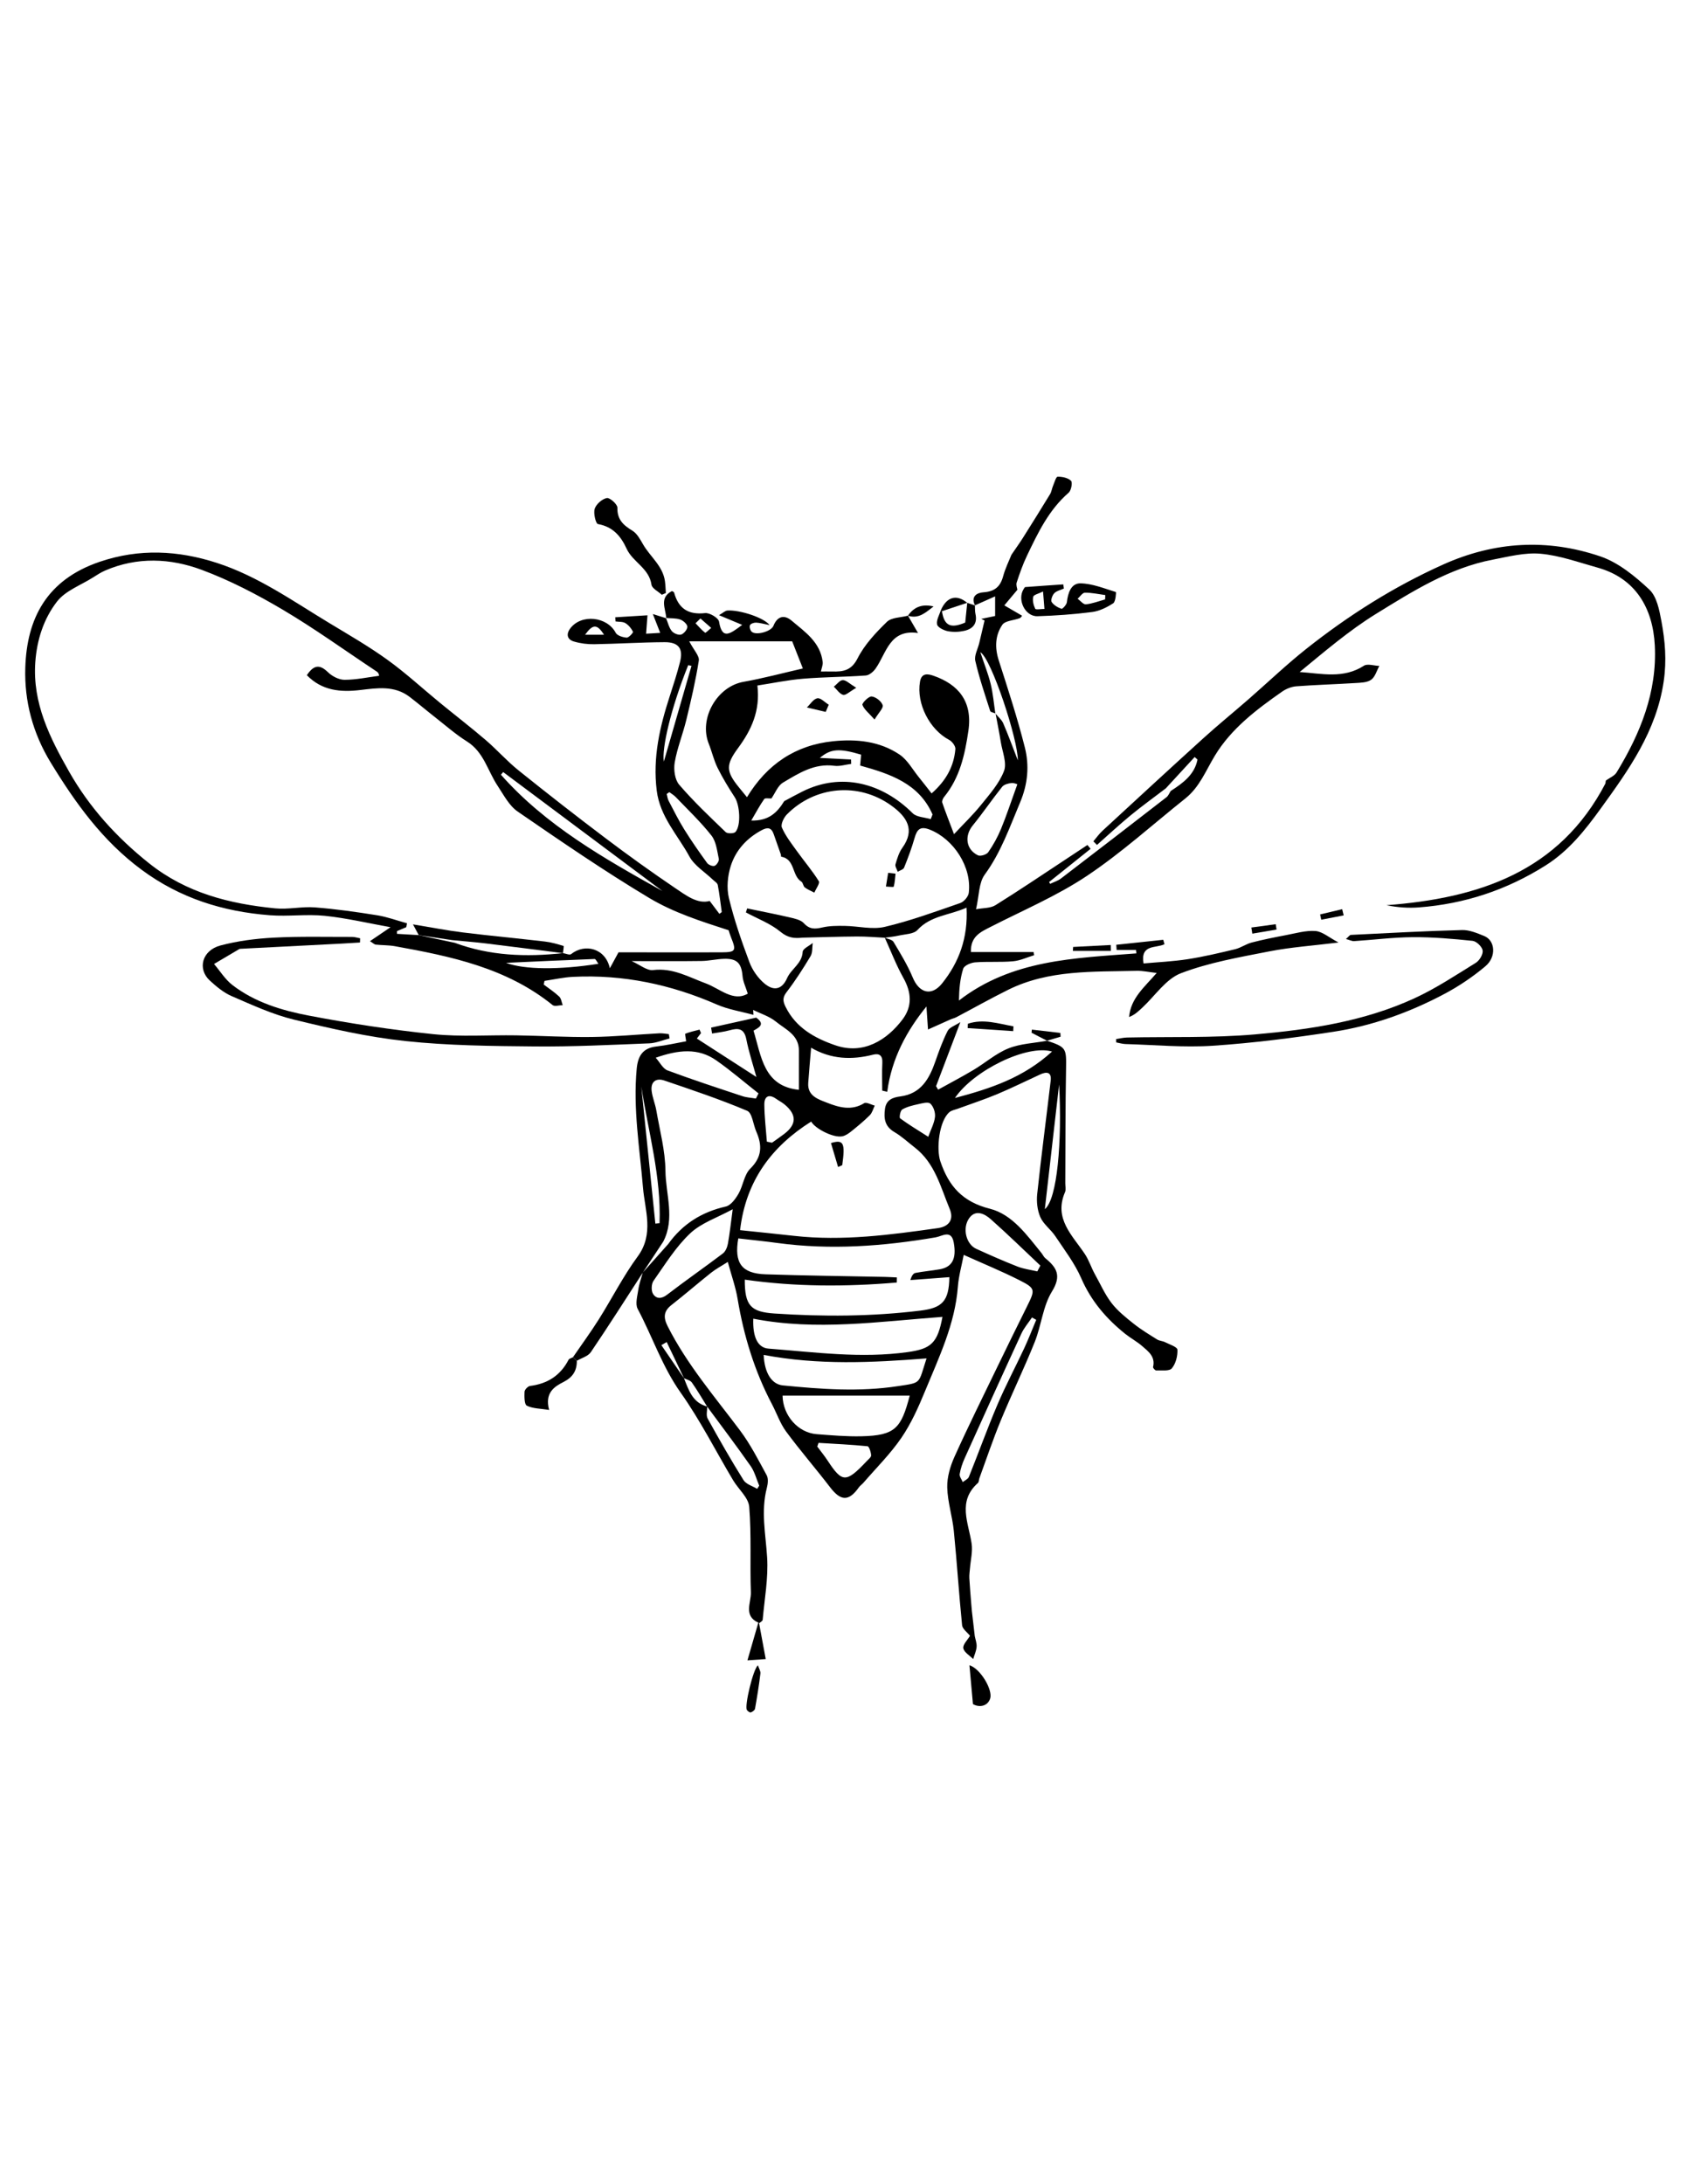 <?xml version="1.0" encoding="iso-8859-1"?>
<!-- Generator: Adobe Illustrator 16.0.4, SVG Export Plug-In . SVG Version: 6.00 Build 0)  -->
<!DOCTYPE svg PUBLIC "-//W3C//DTD SVG 1.1//EN" "http://www.w3.org/Graphics/SVG/1.1/DTD/svg11.dtd">
<svg version="1.1" id="Layer_1" xmlns="http://www.w3.org/2000/svg" xmlns:xlink="http://www.w3.org/1999/xlink" x="0px" y="0px"
	 width="612px" height="792px" viewBox="0 0 612 792" style="enable-background:new 0 0 612 792;" xml:space="preserve">
<path style="fill:none;" d="M350.871,218.596c-3.806-3.206-7.407-2.217-9.535,2.616c-0.537,1.747-1.7,3.614-1.394,5.197
	c0.205,1.063,2.403,2.161,3.869,2.456c1.927,0.388,4.078,0.309,6.009-0.122c3.106-0.691,4.839-2.627,4.056-6.124
	c-0.225-1.001-0.146-2.071-0.205-3.11c2.398-1.068,4.798-2.135,7.329-3.262c0,2.992,0,5.075,0,7.119
	c-1.849,0.384-3.444,0.715-5.042,1.046c0.404,0.194,0.809,0.388,1.212,0.581c-0.644,2.725-1.281,5.45-1.932,8.173
	c-0.519,2.175-1.874,4.536-1.427,6.485c1.414,6.146,3.471,12.146,5.396,18.164c0.142,0.441,1.225,0.581,1.868,0.862l0.104,0.135
	c0.635,3.43,1.335,6.85,1.888,10.294c0.562,3.508,2.27,7.532,1.16,10.449c-1.715,4.502-5.197,8.419-8.311,12.278
	c-3.012,3.733-6.505,7.077-9.83,10.639c-1.677-4.432-3.05-7.891-4.252-11.409c-0.19-0.558,0.203-1.526,0.634-2.053
	c5.738-7.005,7.56-15.33,8.84-24.049c1.596-10.858-3.9-16.852-12.562-19.894c-1.984-0.697-4.417-1.265-5,2.125
	c-1.359,7.899,3.456,17.346,10.567,21.087c1.084,0.57,2.361,2.266,2.271,3.332c-0.536,6.239-3.325,11.43-8.625,16.083
	c-1.628-2.071-3.078-3.968-4.585-5.819c-2.296-2.819-4.152-6.316-7.044-8.266c-7.221-4.873-15.689-5.701-24.109-4.831
	c-13.66,1.412-23.955,8.334-31.241,20.291c-0.782-0.956-1.816-2.223-2.853-3.489c-4.864-5.943-4.834-8.276-0.346-14.375
	c4.738-6.437,8.079-13.412,6.979-22.631c5.618-0.861,11.056-2.005,16.55-2.461c7.574-0.628,15.199-0.628,22.781-1.176
	c1.254-0.091,2.742-1.367,3.545-2.504c3.991-5.649,5.061-14.377,15.395-12.902c-1.526-2.632-2.578-4.447-3.631-6.262
	c4.025,1.266,6.547-1.318,9.276-3.368c-3.896-0.948-7.046,0.03-9.288,3.348c-2.597,0.695-5.959,0.605-7.64,2.24
	c-4.045,3.939-8.119,8.271-10.636,13.229c-2.269,4.469-5.265,4.879-9.209,4.785c-1.533-0.036-3.068-0.006-4.098-0.006
	c0.257-1.285,0.761-2.396,0.643-3.436c-0.821-7.172-6.418-10.921-11.295-15.029c-2.607-2.196-5.138-1.668-6.57,1.899
	c-0.837,2.086-6.266,3.555-7.881,2.15c-0.541-0.471-0.892-1.755-0.631-2.375c0.228-0.545,1.444-0.965,2.202-0.934
	c1.416,0.059,2.815,0.486,4.924,0.896c-2.103-2.745-10.848-5.549-15.263-5.287c-0.894,0.054-1.739,0.92-3.097,1.689
	c3.208,1.342,5.521,2.309,8.412,3.519c-4.231,3.106-7.274,5.727-8.4-1.186c-0.217-1.333-3.435-3.272-5.06-3.087
	c-6.13,0.695-9.678-1.676-11.248-7.472c-0.059-0.214-0.479-0.331-0.774-0.521c-4.683,2.409-2.311,6.317-2.065,9.765l-0.075,0.087
	c-1.35-0.425-2.699-0.85-4.804-1.513c1.029,2.629,1.679,4.291,2.67,6.822c-2.083,0.126-3.597,0.217-5.113,0.309
	c0.16-2.145,0.318-4.29,0.495-6.676c-3.48,0.214-7.589,0.467-11.699,0.72c0.041,0.501,0.083,1.004,0.124,1.506
	c1.202,0.175,2.595,0.03,3.553,0.608c1.162,0.701,2.163,1.912,2.764,3.133c0.151,0.307-1.532,2.183-2.29,2.13
	c-1.399-0.097-3.433-0.719-3.984-1.765c-3.101-5.887-12.459-6.92-16.476-1.579c-1.58,2.1-1.139,4.026,1.333,4.756
	c2.346,0.693,4.895,1.021,7.345,0.979c8.503-0.144,17.002-0.692,25.503-0.742c5.143-0.031,6.869,2.326,5.634,7.168
	c-1.069,4.194-2.403,8.325-3.743,12.444c-3.615,11.124-6.197,22.272-4.708,34.21c1.185,9.503,7.613,16.106,11.851,23.882
	c1.819,3.338,5.587,5.613,8.461,8.381c0.652,0.628,1.684,1.213,1.827,1.956c0.627,3.249,0.991,6.548,1.45,9.83
	c-0.287,0.212-0.573,0.423-0.859,0.635c-1.056-1.402-2.113-2.804-3.519-4.671c-4.354,1.217-8.508-1.956-12.544-4.688
	c-8.473-5.735-16.801-11.702-24.969-17.864c-10.742-8.104-21.359-16.381-31.851-24.807c-4.208-3.379-7.816-7.498-11.924-11.015
	c-5.399-4.622-11.043-8.957-16.542-13.463c-6.354-5.207-12.418-10.81-19.067-15.604c-6.726-4.849-13.954-9.018-21.067-13.311
	c-13.219-7.978-25.905-16.998-40.797-21.821c-14.096-4.566-28.169-5.278-42.5-0.419c-19.328,6.551-26.486,20.657-27.021,38.474
	c-0.36,11.999,2.665,23.624,9.271,34.42c9.003,14.711,18.739,28.274,32.869,38.746c14.041,10.405,29.633,15.222,46.597,16.535
	c6.607,0.511,13.345-0.474,19.921,0.207c7.965,0.825,15.821,2.692,23.845,4.129c-2.454,1.666-4.787,3.249-7.465,5.067
	c1.081,0.657,1.568,1.181,2.107,1.241c2.305,0.256,4.664,0.168,6.935,0.577c20.347,3.67,40.509,7.843,57.216,21.351
	c0.742,0.599,2.42,0.04,3.663,0.02c-0.406-1.056-0.532-2.408-1.273-3.109c-1.713-1.621-3.725-2.927-5.616-4.36
	c0.098-0.444,0.196-0.889,0.293-1.332c3.439-0.5,6.863-1.284,10.318-1.455c18.184-0.901,35.49,2.739,52.158,10.018
	c4.188,1.829,8.864,2.542,13.317,3.767c0.331,0.333,0.662,0.665,0.994,0.998c-5.45,1.208-10.901,2.415-16.352,3.623
	c0.115,0.713,0.23,1.427,0.346,2.14c2.116-0.375,4.28-0.588,6.339-1.167c3.176-0.893,5.3-0.729,6.088,3.249
	c0.942,4.763,2.488,9.406,3.654,13.673c-6.992-4.512-14.202-9.164-21.599-13.936c0.201-0.263,0.854-1.12,1.507-1.977
	c-0.179-0.418-0.357-0.836-0.535-1.255c-1.734,0.458-3.499,0.836-5.161,1.48c-0.196,0.076,0.173,1.61,0.314,2.745
	c-3.495,0.626-7.122,1.475-10.799,1.888c-4.972,0.56-6.715,3.453-7.15,8.098c-1.359,14.497,1.084,28.725,2.284,43.076
	c0.684,8.182,4.099,16.783-1.916,24.961c-5.291,7.192-9.358,15.276-14.142,22.854c-2.95,4.677-6.23,9.146-9.362,13.706
	c-0.54,0.298-1.345,0.457-1.579,0.912c-2.945,5.712-7.646,8.689-13.961,9.482c-0.782,0.099-1.972,1.354-2.005,2.115
	c-0.076,1.739-0.085,4.591,0.836,5.045c2.193,1.078,4.942,1.028,8.088,1.535c-1.653-6.207,1.866-8.436,5.194-10.126
	c3.408-1.73,4.876-4.091,4.859-7.692c1.722-1.021,4.051-1.63,5.067-3.128c6.448-9.508,12.606-19.213,18.859-28.852l-0.011-0.012
	c-0.554,2.044-1.309,4.059-1.611,6.138c-0.341,2.349-1.198,5.246-0.235,7.055c5.346,10.042,8.889,20.909,15.605,30.384
	c7.104,10.026,12.691,21.126,19,31.723c1.944,3.265,5.577,6.292,5.852,9.64c0.841,10.275,0.233,20.66,0.605,30.987
	c0.135,3.738-2.811,8.52,2.707,11.029c-1.248,4.317-2.497,8.634-3.95,13.659c2.775-0.196,4.2-0.297,6.639-0.469
	c-0.859-4.629-1.634-8.802-2.409-12.974c0.447-0.418,1.248-0.803,1.288-1.257c0.67-7.549,2.085-15.159,1.618-22.648
	c-0.525-8.439-2.309-16.761-0.096-25.208c0.377-1.442,0.585-3.371-0.065-4.563c-3.021-5.545-5.922-11.245-9.692-16.27
	c-9.216-12.285-19.263-23.955-26.251-37.799c-1.599-3.166-1.454-5.434,1.436-7.688c4.86-3.789,9.512-7.843,14.34-11.674
	c1.727-1.37,3.71-2.415,6.059-3.918c1.366,5.048,2.847,9.148,3.552,13.378c2.232,13.394,6.135,26.195,12.48,38.229
	c1.737,3.293,2.947,6.952,5.128,9.904c5.103,6.908,10.752,13.41,15.979,20.231c3.853,5.028,6.77,5.132,10.41-0.007
	c0.441-0.622,1.136-1.06,1.642-1.646c4.649-5.393,9.78-10.461,13.776-16.303c3.543-5.181,6.178-11.078,8.581-16.921
	c5.047-12.267,10.881-24.304,11.914-37.881c0.296-3.882,1.395-7.7,2.125-11.542c7.173,3.229,13.771,5.923,20.11,9.131
	c5.985,3.028,5.887,3.441,2.798,9.656c-3.594,7.231-7.156,14.479-10.673,21.746c-5.258,10.866-10.631,21.682-15.592,32.684
	c-1.544,3.426-2.713,7.403-2.624,11.094c0.127,5.277,1.859,10.494,2.387,15.788c1.138,11.382,1.854,22.805,3.001,34.187
	c0.138,1.362,1.878,2.564,2.875,3.842c-0.884,1.51-2.645,3.169-2.419,4.489c0.251,1.474,2.308,2.639,3.577,3.938
	c0.44-1.476,1.127-2.931,1.246-4.431c0.103-1.31-0.436-2.669-0.69-4.006c-0.346-2.971-0.699-5.939-1.034-8.911
	c-0.1-0.878-0.16-1.761-0.229-2.642c-0.242-3.121-0.528-6.238-0.697-9.363c-0.063-1.181,0.136-2.377,0.229-3.564
	c0.232-2.983,1.026-6.049,0.602-8.936c-1.112-7.573-5.231-15.308,2.27-21.98c0.393-0.35,0.337-1.176,0.551-1.758
	c2.558-6.974,4.912-14.032,7.745-20.893c3.952-9.572,8.487-18.905,12.339-28.516c2.399-5.988,2.944-12.948,6.241-18.285
	c3.54-5.729,1.737-8.687-2.404-12.056c-0.582-0.474-0.899-1.262-1.389-1.865c-5.296-6.513-10.587-14.024-18.723-16.079
	c-9.934-2.509-14.905-8.133-17.975-17.183c-1.541-4.549-0.43-14.695,3.288-17.846c0.766-0.648,1.934-0.835,2.929-1.201
	c4.793-1.761,9.661-3.342,14.368-5.309c5.29-2.211,10.433-4.775,15.648-7.166c2.364-1.083,4.166-0.892,3.791,2.298
	c-1.608,13.687-3.426,27.35-4.888,41.051c-0.295,2.767,0.036,5.922,1.144,8.427c1.14,2.575,3.794,4.434,5.41,6.856
	c3.328,4.992,7.066,9.865,9.436,15.31c3.594,8.261,9.12,14.67,15.981,20.158c1.94,1.552,4.182,2.74,6.058,4.36
	c2.277,1.967,4.912,3.881,4.002,7.637c-0.08,0.326,0.743,1.258,1.121,1.242c1.965-0.078,4.762,0.338,5.687-0.757
	c1.435-1.696,2.139-4.5,2.028-6.779c-0.049-0.984-2.87-1.897-4.495-2.717c-0.897-0.451-2.043-0.459-2.877-0.982
	c-2.898-1.815-5.849-3.596-8.517-5.72c-2.863-2.28-5.818-4.636-8.022-7.505c-2.443-3.183-4.082-6.984-6.07-10.517
	c-1.289-2.336-2.111-5.002-3.595-7.229c-4.551-6.831-11.363-12.825-7.19-22.469c0.398-0.921,0.079-2.155,0.085-3.243
	c0.077-13.803,0.025-27.606,0.279-41.404c0.139-7.499,0.119-7.876-6.904-10.242c1.646-0.486,3.291-0.973,4.937-1.459
	c-0.029-0.456-0.06-0.912-0.091-1.368c-3.441-0.401-6.884-0.802-10.326-1.202c-0.04,0.378-0.079,0.757-0.118,1.136
	c1.875,0.971,3.752,1.942,5.628,2.913c-4.703,0.861-9.685,1.028-14.032,2.773c-4.536,1.82-8.399,5.262-12.669,7.807
	c-4.206,2.508-8.552,4.779-12.838,7.155c-0.246-0.428-0.493-0.856-0.74-1.284c2.793-7.352,5.587-14.704,8.822-23.219
	c-1.959,1.296-3.963,1.903-4.621,3.194c-1.803,3.544-3.159,7.333-4.474,11.102c-2.194,6.3-5.223,11.681-12.661,12.652
	c-2.842,0.37-5.15,1.222-5.601,4.533c-0.474,3.47-0.066,6.367,3.409,8.39c2.65,1.544,4.938,3.708,7.389,5.596
	c7.346,5.661,9.379,14.371,12.691,22.313c1.542,3.699-0.131,6.331-4.284,6.922c-17.289,2.456-34.594,4.765-52.127,2.813
	c-6.541-0.728-13.089-1.385-19.645-2.074c2.107-18.042,11.595-30.414,25.801-39.377c1.348,2.525,8.105,6.052,11.343,5.337
	c1.14-0.253,2.244-1.012,3.18-1.767c2.319-1.87,4.636-3.768,6.738-5.869c0.881-0.881,1.215-2.306,1.797-3.484
	c-1.308-0.329-3.056-1.366-3.853-0.871c-4.606,2.86-9.229,1.486-13.455-0.178c-3.012-1.186-7.155-2.371-6.826-7.152
	c0.282-4.104,0.669-8.202,1.051-12.787c7.228,4.215,14.732,4.496,22.486,2.518c2.276-0.581,3.485,0.339,3.35,2.956
	c-0.173,3.352-0.042,6.718-0.042,10.079c0.605,0.141,1.21,0.282,1.815,0.423c1.599-12.165,7.164-22.244,14.226-30.919
	c0.209,3.067,0.421,6.199,0.567,8.34c3.271-1.469,5.681-2.564,8.103-3.632c0.711-0.313,1.495-0.475,2.178-0.834
	c6.271-3.306,12.452-6.791,18.802-9.936c14.756-7.308,30.776-6.479,46.578-6.878c2.211-0.056,4.436,0.455,7.3,0.775
	c-4.474,5.179-9.438,9.171-10.013,15.98c2.079-0.785,3.46-2.158,4.884-3.485c4.586-4.272,8.5-10.331,13.932-12.402
	c10.2-3.892,21.217-5.792,32.015-7.911c7.79-1.527,15.773-2.065,25.151-3.227c-3.518-1.843-5.865-3.972-8.363-4.163
	c-3.497-0.268-7.121,0.817-10.661,1.485c-4.193,0.792-8.386,1.629-12.514,2.698c-2.056,0.532-3.896,1.913-5.955,2.408
	c-5.729,1.376-11.482,2.739-17.299,3.637c-5.435,0.839-10.961,1.075-15.948,1.531c-1.183-7.078,4.506-5.427,7.6-6.972
	c-0.151-0.535-0.302-1.07-0.452-1.605c-5.682,0.603-11.362,1.206-17.044,1.809c0.049,0.628,0.097,1.254,0.146,1.882
	c2.337,0,4.673,0,7.01,0c0.047,0.414,0.094,0.827,0.139,1.239c-22.411,1.745-45.162,2.244-64.37,17.092
	c0.079-4.223,0.423-8.011,1.557-11.547c0.366-1.142,2.768-2.175,4.312-2.295c4.572-0.354,9.204,0.02,13.769-0.389
	c2.593-0.232,5.099-1.437,7.645-2.203c-0.068-0.379-0.136-0.759-0.203-1.138c-7.629,0-15.258,0-22.734,0
	c-0.184-5.71,3.542-7.289,7.179-9.149c11.728-6.002,24.013-11.201,34.904-18.473c12.563-8.386,23.874-18.647,35.729-28.096
	c5.143-4.1,7.417-10.096,10.699-15.511c5.961-9.832,15.084-16.71,24.382-23.208c1.465-1.023,3.38-1.793,5.145-1.927
	c7.11-0.543,14.247-0.736,21.366-1.183c1.979-0.124,4.309-0.145,5.786-1.19c1.45-1.024,2.019-3.294,2.974-5.017
	c-1.897-0.064-4.302-0.91-5.61-0.064c-7.416,4.798-15.306,2.818-23.291,2.269c9.07-7.443,17.925-15.056,27.741-21.107
	c13.256-8.171,26.595-16.625,42.294-19.635c5.752-1.104,11.713-2.663,17.406-2.142c6.965,0.638,13.782,3.126,20.605,5.02
	c13.876,3.851,20.096,14.778,20.788,28.208c0.872,16.906-5.232,31.922-13.848,46.051c-0.79,1.296-2.581,1.982-3.907,2.953
	c-0.055,0.362-0.109,0.725-0.164,1.087c-16.735,32.036-46.004,41.599-79.431,44.12c4.107,0.833,8.006,1.085,11.861,0.79
	c16.542-1.271,31.795-6.314,45.897-15.219c8.379-5.292,14.275-12.742,19.897-20.507c10.212-14.103,20.272-28.078,22.932-46.261
	c1.116-7.631,0.496-14.645-0.84-21.813c-0.748-4.013-1.681-8.925-4.384-11.443c-5.212-4.855-11.228-9.811-17.818-12.043
	c-19.114-6.476-38.224-5.447-56.924,2.944c-17.918,8.04-34.331,18.426-49.652,30.561c-7.342,5.815-14.13,12.329-21.203,18.486
	c-5.366,4.671-10.894,9.163-16.163,13.939c-12.282,11.131-24.465,22.374-36.65,33.611c-1.22,1.125-2.188,2.522-3.273,3.793
	c0.437,0.435,0.875,0.871,1.312,1.306c4.058-3.585,8.019-7.287,12.199-10.724c4.14-3.402,8.499-6.536,12.762-9.787
	c0.599,0.314,1.197,0.629,1.796,0.944c-0.508,0.766-0.86,1.734-1.548,2.268c-12.721,9.861-25.467,19.688-38.257,29.458
	c-1.143,0.873-2.621,1.309-3.944,1.948c-0.127-0.218-0.255-0.435-0.383-0.653c5.021-4.016,10.041-8.032,15.062-12.049
	c-0.384-0.462-0.768-0.925-1.151-1.387c-2.431,1.608-4.856,3.223-7.291,4.823c-8.674,5.708-17.276,11.534-26.092,17.016
	c-1.812,1.128-4.428,0.966-7.031,1.467c1.137-4.906,0.976-9.58,3.146-12.548c5.896-8.064,9.05-17.217,12.849-26.217
	c2.808-6.653,3.385-13.311,1.709-19.929c-2.689-10.631-6.1-21.089-9.46-31.54c-1.488-4.624-1.317-9.088,1.292-12.907
	c1.037-1.517,4.16-1.579,6.296-2.4c0.456-0.175,0.754-0.764,0.876-0.896c-2.27-1.319-4.357-2.532-6.444-3.747
	c1.545-1.846,3.091-3.692,4.738-5.66c-0.065-0.547-0.555-1.726-0.252-2.646c1.073-3.264,2.216-6.535,3.695-9.63
	c3.984-8.331,7.947-16.678,15.167-22.938c0.93-0.805,1.452-3.703,0.849-4.299c-1.1-1.086-3.191-1.521-4.857-1.492
	c-0.587,0.01-1.18,2.157-1.688,3.363c-0.409,0.969-0.526,2.092-1.061,2.971c-3.227,5.301-6.517,10.564-9.829,15.814
	c-1.181,1.872-2.48,3.667-4.184,6.169c-0.795,2.012-2.214,4.836-3.021,7.828c-1.033,3.822-3.167,5.509-7.141,5.775
	c-2.403,0.162-4.637,1.511-3.06,4.759C352.751,219.223,351.812,218.91,350.871,218.596z"/>
<path style="fill:none;" d="M130.592,341.76c0.014-0.512,0.027-1.023,0.041-1.535c-0.97-0.173-1.94-0.498-2.911-0.496
	c-9.488,0.02-18.993-0.231-28.458,0.267c-6.474,0.341-13.042,1.182-19.292,2.838c-6.677,1.77-8.46,8.501-3.854,12.725
	c2.383,2.186,5.011,4.387,7.931,5.645c7.365,3.174,14.765,6.609,22.503,8.495c13.355,3.256,26.88,6.34,40.515,7.794
	c15.556,1.658,31.307,1.809,46.979,1.952c13.816,0.126,27.643-0.579,41.457-1.119c2.487-0.097,4.935-1.171,7.4-1.795
	c-0.088-0.519-0.177-1.038-0.266-1.558c-1.143-0.106-2.294-0.355-3.429-0.295c-8.164,0.438-16.32,1.236-24.487,1.338
	c-9.145,0.115-18.297-0.45-27.448-0.595c-10.043-0.16-20.167,0.591-30.114-0.435c-15.071-1.555-30.102-3.865-44.989-6.699
	c-9.872-1.879-19.687-4.812-27.869-11.118c-2.622-2.021-4.462-5.057-6.66-7.628c3.062-1.81,6.124-3.621,9.19-5.423
	c0.125-0.074,0.302-0.071,0.457-0.08c12.217-0.628,24.435-1.252,36.651-1.884C126.159,342.041,128.375,341.892,130.592,341.76z"/>
<path style="fill:none;" d="M404.883,376.768c0.015,0.406,0.03,0.812,0.046,1.218c1.126,0.205,2.248,0.559,3.38,0.591
	c10.553,0.299,21.159,1.315,31.649,0.617c14.641-0.974,29.256-2.842,43.77-5.066c14.153-2.169,27.607-7.006,40.256-13.721
	c5.264-2.796,10.323-6.203,14.881-10.038c4.081-3.432,3.552-9.348-0.412-10.958c-2.568-1.042-5.375-2.24-8.044-2.17
	c-13.453,0.355-26.896,1.095-40.34,1.759c-0.445,0.021-0.859,0.689-1.791,1.487c1.379,0.373,2.189,0.818,2.969,0.768
	c7.093-0.462,14.178-1.385,21.271-1.428c7.237-0.044,14.497,0.577,21.703,1.333c1.402,0.147,3.451,2.129,3.651,3.492
	c0.201,1.375-1.148,3.645-2.474,4.463c-7.306,4.515-14.533,9.312-22.305,12.886c-18.269,8.402-38.019,11.35-57.775,13.074
	c-15.4,1.343-30.964,0.8-46.453,1.136C407.533,376.239,406.209,376.574,404.883,376.768z"/>
<path style="fill:none;" d="M240.086,215.666c0.492-0.211,0.984-0.424,1.476-0.636c-0.106-1.425-0.138-2.858-0.333-4.271
	c-0.763-5.544-5.333-8.858-7.924-13.337c-1.054-1.822-2.185-3.954-3.869-4.981c-3.286-2.003-5.568-4.018-5.458-8.345
	c0.031-1.226-2.748-3.713-3.832-3.505c-1.716,0.33-3.839,2.195-4.396,3.872c-0.542,1.633,0.384,5.416,1.152,5.554
	c5.415,0.975,8.307,4.333,10.433,8.976c2.209,4.822,8.158,7.04,9.008,13.025C236.536,213.384,238.783,214.458,240.086,215.666z"/>
<path style="fill:none;" d="M385.947,213.408c-0.073-0.501-0.147-1.002-0.221-1.504c-4.591,0.315-9.182,0.62-13.77,0.972
	c-0.214,0.016-0.421,0.434-0.588,0.693c-2.468,3.839,0.487,10.016,5.001,9.877c6.636-0.204,13.286-0.682,19.868-1.532
	c2.655-0.343,5.331-1.688,7.614-3.169c0.886-0.574,1.091-4.029,0.964-4.067c-4.212-1.286-8.483-3.054-12.783-3.153
	c-3.477-0.079-4.619,3.47-4.997,6.836c-0.103,0.912-1.603,2.524-1.959,2.398c-1.343-0.478-2.814-1.319-3.559-2.466
	c-0.412-0.632,0.221-2.442,0.938-3.179C383.307,214.24,384.758,213.95,385.947,213.408z"/>
<path style="fill:none;" d="M352.959,617.911c2.25,1.318,5.303,0.838,6.24-1.981c1.032-3.106-3.442-10.823-7.515-12.112
	C352.081,608.197,352.455,612.336,352.959,617.911z"/>
<path style="fill:none;" d="M274.946,603.836c-1.759,1.506-4.922,14.811-3.99,16.209c0.293,0.44,1.041,0.995,1.39,0.887
	c0.615-0.19,1.455-0.785,1.553-1.328c0.76-4.237,1.443-8.494,1.958-12.767C275.968,605.927,275.297,604.923,274.946,603.836z"/>
<path style="fill:none;" d="M317.262,260.899c1.479-2.458,3.299-4.207,2.953-5.21c-0.488-1.418-2.504-2.996-4.004-3.147
	c-1.075-0.108-3.568,2.447-3.347,3.047C313.482,257.268,315.182,258.548,317.262,260.899z"/>
<path style="fill:none;" d="M367.571,373.897c0.03-0.581,0.06-1.162,0.089-1.742c-5.482-0.963-10.927-2.835-16.535-0.939
	c-0.025,0.527-0.05,1.055-0.074,1.582C356.558,373.164,362.064,373.53,367.571,373.897z"/>
<path style="fill:none;" d="M389.304,343.367c-0.03,0.474-0.061,0.946-0.091,1.419c4.599,0,9.197,0,13.795,0
	c-0.014-0.708-0.027-1.417-0.041-2.125C398.413,342.897,393.858,343.131,389.304,343.367z"/>
<path style="fill:none;" d="M310.626,249.402c-2.413-1.462-3.658-2.799-4.891-2.788c-1.086,0.009-2.16,1.526-3.239,2.377
	c1.112,1.049,2.083,2.62,3.382,2.97C306.798,252.209,308.162,250.808,310.626,249.402z"/>
<path style="fill:none;" d="M304.034,423.156c0.502-0.219,1.005-0.438,1.508-0.657c1.146-8.091,0.478-9.395-4.088-8.021
	C302.325,417.411,303.179,420.284,304.034,423.156z"/>
<path style="fill:none;" d="M299.55,258.14c0.365-0.869,0.73-1.738,1.095-2.607c-1.394-0.85-2.936-2.543-4.143-2.332
	c-1.417,0.247-2.544,2.152-3.796,3.338C294.987,257.072,297.268,257.606,299.55,258.14z"/>
<path style="fill:none;" d="M487.453,331.925c-0.183-0.75-0.365-1.5-0.549-2.251c-2.667,0.634-5.333,1.269-8.001,1.903
	c0.137,0.638,0.271,1.276,0.407,1.915C482.025,332.969,484.739,332.447,487.453,331.925z"/>
<path style="fill:none;" d="M463.103,337.057c-0.103-0.644-0.205-1.287-0.306-1.931c-2.947,0.399-5.896,0.797-8.843,1.196
	c0.116,0.741,0.233,1.482,0.35,2.223C457.236,338.049,460.17,337.553,463.103,337.057z"/>
<path style="fill-rule:evenodd;clip-rule:evenodd;" d="M241.702,224.085c-0.245-3.448-2.617-7.355,2.065-9.765
	c0.295,0.19,0.716,0.307,0.774,0.521c1.57,5.796,5.118,8.167,11.248,7.472c1.625-0.185,4.843,1.754,5.06,3.087
	c1.126,6.913,4.169,4.292,8.4,1.186c-2.892-1.209-5.204-2.177-8.412-3.519c1.357-0.769,2.203-1.635,3.097-1.689
	c4.415-0.262,13.16,2.542,15.263,5.287c-2.108-0.41-3.508-0.836-4.924-0.896c-0.758-0.031-1.974,0.389-2.202,0.934
	c-0.26,0.62,0.09,1.904,0.631,2.375c1.615,1.405,7.043-0.063,7.881-2.15c1.432-3.567,3.963-4.095,6.57-1.899
	c4.876,4.107,10.474,7.856,11.295,15.029c0.118,1.04-0.385,2.151-0.643,3.436c1.03,0,2.564-0.03,4.098,0.006
	c3.944,0.094,6.941-0.316,9.209-4.785c2.517-4.958,6.591-9.29,10.636-13.229c1.681-1.635,5.043-1.545,7.64-2.24l0.012,0.021
	c1.053,1.814,2.104,3.629,3.631,6.261c-10.334-1.476-11.403,7.253-15.395,12.902c-0.803,1.137-2.291,2.413-3.545,2.504
	c-7.583,0.547-15.207,0.547-22.781,1.176c-5.495,0.456-10.932,1.6-16.55,2.461c1.1,9.219-2.241,16.195-6.979,22.631
	c-4.489,6.1-4.518,8.433,0.346,14.375c1.036,1.266,2.071,2.533,2.853,3.489c7.286-11.956,17.581-18.878,31.241-20.291
	c8.419-0.87,16.888-0.042,24.109,4.831c2.892,1.95,4.748,5.447,7.044,8.266c1.507,1.851,2.957,3.748,4.585,5.819
	c5.3-4.652,8.089-9.843,8.625-16.083c0.091-1.065-1.187-2.761-2.271-3.332c-7.111-3.742-11.927-13.188-10.567-21.087
	c0.583-3.391,3.016-2.822,5-2.125c8.662,3.042,14.158,9.035,12.562,19.894c-1.28,8.72-3.102,17.044-8.84,24.049
	c-0.431,0.526-0.824,1.495-0.634,2.053c1.202,3.518,2.575,6.977,4.252,11.409c3.325-3.562,6.818-6.906,9.83-10.639
	c3.113-3.858,6.596-7.775,8.311-12.278c1.109-2.917-0.598-6.94-1.16-10.449c-0.553-3.444-1.253-6.864-1.888-10.295
	c0.938,1.143,2.195,2.15,2.759,3.456c1.848,4.279,3.442,8.666,5.304,13.446c0.071-7.562-9.626-36.97-13.608-39.213
	c1.447,4.353,2.864,7.858,3.749,11.493c0.851,3.492,1.152,7.117,1.693,10.684c-0.644-0.281-1.727-0.42-1.868-0.862
	c-1.925-6.019-3.981-12.019-5.396-18.164c-0.447-1.949,0.908-4.31,1.427-6.485c0.65-2.723,1.288-5.449,1.932-8.173
	c-0.403-0.193-0.808-0.387-1.212-0.581c1.598-0.331,3.193-0.662,5.042-1.046c0-2.044,0-4.126,0-7.119
	c-2.531,1.127-4.931,2.194-7.329,3.262l0.021,0.027c-1.577-3.249,0.656-4.598,3.06-4.76c3.974-0.266,6.107-1.953,7.141-5.775
	c0.807-2.991,2.226-5.816,3.021-7.828c1.703-2.502,3.003-4.297,4.184-6.169c3.312-5.25,6.603-10.513,9.829-15.814
	c0.534-0.879,0.651-2.002,1.061-2.971c0.508-1.206,1.101-3.353,1.688-3.363c1.666-0.03,3.758,0.405,4.857,1.492
	c0.604,0.596,0.081,3.494-0.849,4.299c-7.22,6.259-11.183,14.606-15.167,22.938c-1.479,3.095-2.622,6.366-3.695,9.63
	c-0.303,0.919,0.187,2.098,0.252,2.646c-1.647,1.967-3.193,3.813-4.738,5.66c2.087,1.214,4.175,2.427,6.444,3.747
	c-0.122,0.131-0.42,0.721-0.876,0.896c-2.136,0.821-5.259,0.883-6.296,2.4c-2.609,3.819-2.78,8.284-1.292,12.907
	c3.36,10.45,6.771,20.908,9.46,31.54c1.676,6.619,1.099,13.276-1.709,19.929c-3.799,9-6.952,18.153-12.849,26.217
	c-2.17,2.968-2.009,7.642-3.146,12.548c2.604-0.5,5.219-0.339,7.031-1.467c8.815-5.482,17.418-11.308,26.092-17.016
	c2.435-1.601,4.86-3.215,7.291-4.823c0.384,0.462,0.768,0.925,1.151,1.387c-5.021,4.017-10.041,8.033-15.062,12.049
	c0.128,0.218,0.256,0.435,0.383,0.653c1.323-0.639,2.802-1.075,3.944-1.948c12.79-9.771,25.536-19.598,38.257-29.458
	c0.688-0.534,1.04-1.501,1.548-2.268c4.438-2.863,8.639-5.911,9.706-11.392c-0.345-0.304-0.69-0.607-1.036-0.912
	c-3.489,3.787-6.977,7.574-10.466,11.36c-4.263,3.251-8.622,6.385-12.762,9.787c-4.181,3.437-8.142,7.138-12.199,10.724
	c-0.437-0.435-0.875-0.871-1.312-1.306c1.085-1.271,2.054-2.669,3.273-3.793c12.186-11.237,24.368-22.48,36.65-33.611
	c5.27-4.776,10.797-9.268,16.163-13.939c7.073-6.157,13.861-12.671,21.203-18.486c15.321-12.135,31.734-22.521,49.652-30.561
	c18.7-8.391,37.81-9.42,56.924-2.944c6.591,2.233,12.606,7.188,17.818,12.043c2.703,2.518,3.636,7.43,4.384,11.443
	c1.336,7.168,1.956,14.182,0.84,21.813c-2.659,18.183-12.72,32.158-22.932,46.261c-5.622,7.765-11.519,15.215-19.897,20.507
	c-14.103,8.905-29.355,13.949-45.897,15.219c-3.855,0.296-7.754,0.044-11.861-0.79c33.427-2.521,62.695-12.084,79.43-44.12
	c0.056-0.363,0.11-0.725,0.165-1.087c1.326-0.971,3.117-1.656,3.907-2.953c8.615-14.129,14.72-29.145,13.848-46.051
	c-0.692-13.431-6.912-24.357-20.788-28.208c-6.823-1.894-13.641-4.382-20.605-5.02c-5.693-0.521-11.654,1.038-17.406,2.142
	c-15.699,3.01-29.038,11.464-42.294,19.635c-9.816,6.051-18.671,13.665-27.741,21.107c7.985,0.549,15.875,2.53,23.291-2.269
	c1.309-0.846,3.713,0,5.61,0.064c-0.955,1.723-1.523,3.993-2.974,5.017c-1.478,1.045-3.808,1.066-5.786,1.19
	c-7.119,0.447-14.256,0.64-21.366,1.183c-1.765,0.134-3.68,0.904-5.145,1.927c-9.298,6.498-18.421,13.376-24.382,23.208
	c-3.282,5.415-5.557,11.411-10.699,15.511c-11.854,9.448-23.165,19.709-35.729,28.096c-10.892,7.272-23.177,12.471-34.904,18.473
	c-3.637,1.861-7.362,3.439-7.179,9.149c7.477,0,15.105,0,22.734,0c0.067,0.379,0.135,0.759,0.203,1.138
	c-2.546,0.766-5.052,1.971-7.645,2.203c-4.564,0.409-9.196,0.035-13.769,0.389c-1.545,0.121-3.946,1.153-4.312,2.295
	c-1.134,3.536-1.478,7.324-1.557,11.547c19.208-14.848,41.959-15.347,64.37-17.092c-0.045-0.412-0.092-0.825-0.139-1.239
	c-2.337,0-4.673,0-7.01,0c-0.049-0.627-0.097-1.254-0.146-1.882c5.682-0.603,11.362-1.206,17.044-1.809
	c0.15,0.536,0.301,1.071,0.452,1.605c-3.094,1.544-8.782-0.106-7.6,6.972c4.987-0.456,10.514-0.691,15.948-1.531
	c5.816-0.897,11.57-2.26,17.299-3.637c2.059-0.495,3.899-1.876,5.955-2.408c4.128-1.069,8.32-1.906,12.514-2.698
	c3.54-0.667,7.164-1.753,10.661-1.485c2.498,0.191,4.846,2.32,8.363,4.163c-9.378,1.162-17.361,1.7-25.151,3.227
	c-10.798,2.118-21.814,4.019-32.015,7.911c-5.432,2.071-9.346,8.129-13.932,12.402c-1.424,1.327-2.805,2.7-4.884,3.485
	c0.575-6.81,5.539-10.802,10.013-15.98c-2.864-0.321-5.089-0.831-7.3-0.775c-15.802,0.399-31.822-0.43-46.578,6.878
	c-6.35,3.145-12.531,6.63-18.802,9.936c-0.683,0.359-1.467,0.521-2.178,0.834c-2.422,1.068-4.832,2.164-8.103,3.632
	c-0.146-2.141-0.358-5.272-0.567-8.34c-7.062,8.675-12.627,18.754-14.226,30.919c-0.605-0.142-1.21-0.283-1.815-0.423
	c0-3.36-0.131-6.727,0.042-10.079c0.136-2.617-1.073-3.537-3.35-2.956c-7.754,1.978-15.258,1.697-22.486-2.518
	c-0.381,4.585-0.769,8.683-1.051,12.787c-0.33,4.781,3.813,5.966,6.826,7.152c4.226,1.664,8.848,3.038,13.455,0.178
	c0.797-0.495,2.545,0.542,3.853,0.871c-0.582,1.179-0.916,2.604-1.797,3.484c-2.103,2.102-4.419,3.999-6.738,5.869
	c-0.937,0.755-2.04,1.514-3.18,1.767c-3.238,0.715-9.995-2.812-11.343-5.337c-14.206,8.963-23.693,21.335-25.801,39.377
	c6.555,0.689,13.104,1.347,19.645,2.074c17.533,1.951,34.838-0.357,52.127-2.813c4.153-0.591,5.826-3.223,4.284-6.922
	c-3.312-7.942-5.346-16.652-12.691-22.313c-2.45-1.888-4.738-4.052-7.389-5.596c-3.476-2.022-3.883-4.92-3.409-8.39
	c0.45-3.312,2.759-4.163,5.601-4.533c7.438-0.972,10.467-6.353,12.661-12.652c1.314-3.769,2.671-7.558,4.474-11.102
	c0.658-1.292,2.662-1.898,4.621-3.194c-3.235,8.515-6.029,15.867-8.822,23.219c0.247,0.428,0.494,0.856,0.74,1.284
	c4.286-2.376,8.632-4.647,12.838-7.155c4.27-2.545,8.133-5.987,12.669-7.807c4.348-1.745,9.329-1.912,14.032-2.773l-0.029-0.019
	c7.023,2.366,7.043,2.743,6.904,10.242c-0.254,13.797-0.202,27.601-0.279,41.404c-0.006,1.088,0.313,2.322-0.085,3.243
	c-4.173,9.644,2.64,15.638,7.19,22.469c1.483,2.228,2.306,4.894,3.595,7.229c1.988,3.532,3.627,7.334,6.07,10.517
	c2.204,2.869,5.159,5.225,8.022,7.505c2.668,2.124,5.618,3.904,8.517,5.72c0.834,0.523,1.979,0.531,2.877,0.982
	c1.625,0.819,4.446,1.732,4.495,2.717c0.11,2.279-0.594,5.083-2.028,6.779c-0.925,1.095-3.722,0.679-5.687,0.757
	c-0.378,0.016-1.201-0.916-1.121-1.242c0.91-3.756-1.725-5.67-4.002-7.637c-1.876-1.62-4.117-2.809-6.058-4.36
	c-6.861-5.488-12.388-11.897-15.981-20.158c-2.369-5.444-6.107-10.317-9.436-15.31c-1.616-2.423-4.271-4.281-5.41-6.856
	c-1.107-2.505-1.438-5.66-1.144-8.427c1.462-13.701,3.279-27.364,4.888-41.051c0.375-3.19-1.427-3.381-3.791-2.298
	c-5.216,2.391-10.358,4.955-15.648,7.166c-4.707,1.967-9.575,3.548-14.368,5.309c-0.995,0.366-2.163,0.553-2.929,1.201
	c-3.718,3.15-4.829,13.297-3.288,17.846c3.069,9.05,8.041,14.674,17.975,17.183c8.136,2.055,13.427,9.566,18.723,16.079
	c0.489,0.604,0.807,1.392,1.389,1.865c4.142,3.369,5.944,6.326,2.404,12.056c-3.297,5.337-3.842,12.297-6.241,18.285
	c-3.852,9.61-8.387,18.943-12.339,28.516c-2.833,6.86-5.188,13.919-7.745,20.893c-0.214,0.582-0.158,1.408-0.551,1.758
	c-7.501,6.673-3.382,14.407-2.27,21.98c0.425,2.887-0.369,5.952-0.602,8.936c-0.093,1.188-0.292,2.384-0.229,3.564
	c0.169,3.125,0.455,6.242,0.697,9.363c0.068,0.881,0.129,1.764,0.229,2.642c0.335,2.972,0.688,5.94,1.035,8.911
	c-0.571,0.002-1.144,0.006-1.715,0.009c-0.997-1.277-2.737-2.479-2.875-3.842c-1.147-11.382-1.863-22.805-3.001-34.187
	c-0.527-5.294-2.26-10.511-2.387-15.788c-0.089-3.69,1.08-7.668,2.624-11.094c4.961-11.002,10.334-21.817,15.592-32.684
	c3.517-7.268,7.079-14.515,10.673-21.746c3.089-6.215,3.188-6.628-2.798-9.656c-6.339-3.208-12.938-5.902-20.11-9.131
	c-0.73,3.842-1.829,7.66-2.125,11.542c-1.033,13.577-6.867,25.614-11.914,37.881c-2.403,5.843-5.038,11.74-8.581,16.921
	c-3.996,5.842-9.127,10.91-13.776,16.303c-0.506,0.586-1.2,1.023-1.642,1.646c-3.64,5.139-6.557,5.035-10.41,0.007
	c-5.227-6.821-10.876-13.323-15.979-20.231c-2.181-2.952-3.392-6.611-5.128-9.904c-6.345-12.033-10.248-24.835-12.48-38.229
	c-0.705-4.229-2.187-8.33-3.552-13.378c-2.349,1.503-4.332,2.548-6.059,3.918c-4.828,3.831-9.48,7.885-14.34,11.674
	c-2.89,2.254-3.035,4.521-1.436,7.688c6.989,13.844,17.036,25.514,26.251,37.799c3.77,5.024,6.671,10.725,9.692,16.27
	c0.65,1.192,0.443,3.121,0.065,4.563c-2.213,8.447-0.43,16.769,0.096,25.208c0.467,7.489-0.948,15.1-1.618,22.648
	c-0.04,0.454-0.841,0.839-1.288,1.257l-0.283-0.219c-5.515-2.508-2.568-7.289-2.704-11.027c-0.372-10.327,0.235-20.712-0.605-30.987
	c-0.275-3.348-3.908-6.375-5.852-9.64c-6.31-10.597-11.896-21.696-19-31.723c-6.716-9.475-10.259-20.342-15.605-30.384
	c-0.963-1.809-0.106-4.706,0.235-7.055c0.303-2.079,1.057-4.094,1.611-6.138c3.073-3.443,6.146-6.888,9.219-10.332
	c5.194-7.264,12.162-11.629,20.902-13.61c1.821-0.414,3.533-2.785,4.61-4.65c1.673-2.896,2.025-6.876,4.248-9.064
	c4.322-4.252,4.381-8.473,2.197-13.448c-1.13-2.574-1.472-6.771-3.306-7.546c-9.817-4.149-19.958-7.551-30.064-10.983
	c-2.978-1.011-4.998,0.434-4.596,3.781c0.289,2.398,1.293,4.702,1.705,7.095c1.249,7.26,3.234,14.535,3.305,21.819
	c0.082,8.539,3.547,17.295-0.787,25.708c-2.474,3.747-4.948,7.495-7.421,11.243c-6.253,9.639-12.411,19.344-18.859,28.852
	c-1.017,1.498-3.345,2.107-5.069,3.128c-0.478-0.425-0.954-0.848-1.43-1.271c3.132-4.561,6.412-9.029,9.362-13.706
	c4.784-7.578,8.851-15.662,14.142-22.854c6.015-8.178,2.6-16.779,1.916-24.961c-1.2-14.352-3.643-28.579-2.284-43.076
	c0.435-4.646,2.178-7.538,7.15-8.098c3.677-0.413,7.304-1.262,10.799-1.888c-0.141-1.135-0.511-2.669-0.314-2.745
	c1.662-0.644,3.427-1.022,5.161-1.48c0.178,0.418,0.355,0.836,0.535,1.255c-0.653,0.857-1.307,1.714-1.507,1.977
	c7.397,4.772,14.607,9.424,21.599,13.936c-1.167-4.267-2.712-8.91-3.654-13.673c-0.788-3.978-2.912-4.142-6.088-3.249
	c-2.06,0.579-4.223,0.792-6.339,1.167c-0.115-0.713-0.231-1.426-0.346-2.14c5.45-1.208,10.901-2.416,16.351-3.624
	c3.663,2.601,0.548,3.784-0.965,4.732c2.881,9.486,3.717,20.146,16.46,21.447c0-4.685-0.018-9.459,0.004-14.233
	c0.026-5.73-4.899-7.672-8.375-10.516c-2.306-1.886-5.393-2.818-8.221-4.222c0.02,0.352,0.062,1.073,0.103,1.794
	c-4.453-1.225-9.128-1.938-13.317-3.767c-16.667-7.279-33.974-10.919-52.158-10.018c-3.455,0.17-6.879,0.954-10.318,1.455
	c-0.098,0.443-0.196,0.888-0.293,1.332c1.891,1.433,3.902,2.739,5.616,4.36c0.741,0.701,0.868,2.053,1.273,3.109
	c-1.242,0.02-2.921,0.579-3.663-0.02c-16.708-13.507-36.87-17.681-57.216-21.351c-2.271-0.409-4.629-0.321-6.935-0.577
	c-0.539-0.06-1.026-0.584-2.107-1.241c2.678-1.818,5.011-3.401,7.465-5.067c-8.023-1.438-15.88-3.305-23.845-4.129
	c-6.576-0.681-13.314,0.304-19.921-0.207c-16.964-1.313-32.556-6.13-46.597-16.535c-14.13-10.472-23.865-24.035-32.869-38.746
	c-6.607-10.796-9.632-22.421-9.271-34.42c0.535-17.817,7.693-31.923,27.021-38.474c14.331-4.858,28.404-4.147,42.5,0.419
	c14.892,4.823,27.578,13.843,40.797,21.821c7.113,4.293,14.341,8.461,21.067,13.311c6.649,4.794,12.713,10.398,19.067,15.604
	c5.5,4.506,11.144,8.841,16.542,13.463c4.107,3.517,7.715,7.636,11.924,11.015c10.492,8.426,21.108,16.702,31.851,24.807
	c8.167,6.163,16.496,12.129,24.969,17.864c4.036,2.732,8.189,5.904,12.544,4.688c1.406,1.867,2.462,3.269,3.519,4.671
	c0.286-0.212,0.573-0.423,0.859-0.635c-0.459-3.282-0.823-6.581-1.45-9.83c-0.143-0.743-1.175-1.328-1.827-1.956
	c-2.874-2.768-6.642-5.042-8.461-8.381c-4.238-7.776-10.667-14.379-11.851-23.882c-1.489-11.938,1.094-23.086,4.708-34.21
	c1.339-4.119,2.674-8.25,3.743-12.444c1.235-4.843-0.492-7.2-5.634-7.168c-8.501,0.05-17,0.598-25.503,0.742
	c-2.45,0.042-4.999-0.286-7.345-0.979c-2.473-0.73-2.914-2.656-1.333-4.756c4.017-5.341,13.375-4.308,16.476,1.579
	c0.551,1.046,2.585,1.668,3.984,1.765c0.757,0.053,2.441-1.823,2.29-2.13c-0.601-1.221-1.602-2.432-2.764-3.133
	c-0.958-0.578-2.352-0.433-3.553-0.608c-0.041-0.502-0.083-1.004-0.124-1.506c4.109-0.253,8.219-0.505,11.699-0.72
	c-0.177,2.386-0.335,4.531-0.495,6.676c1.516-0.092,3.031-0.183,5.113-0.309c-0.991-2.531-1.642-4.193-2.67-6.822
	c2.105,0.663,3.454,1.087,4.803,1.514c0.65,1.571,1.03,3.358,2.048,4.639c0.68,0.855,2.438,1.572,3.4,1.288
	c1.012-0.297,2.311-1.892,2.265-2.862c-0.045-0.935-1.502-2.208-2.598-2.591C245.187,224.104,243.394,224.24,241.702,224.085z
	 M248.135,499.736c-2.091-4.367-4.184-8.733-6.276-13.101c-0.644,0.376-1.288,0.751-1.931,1.126
	c2.732,3.994,5.464,7.989,8.197,11.983c1.73,4.305,3.096,8.909,8.423,10.259c0.03,1.473-0.457,3.23,0.173,4.371
	c4.167,7.539,8.444,15.027,13.012,22.328c0.938,1.498,3.259,2.131,4.944,3.162c0.25-0.384,0.5-0.768,0.75-1.152
	c-1.014-2.384-1.654-5.029-3.108-7.104c-5.113-7.3-10.505-14.403-15.792-21.581c-1.826-2.926-3.555-5.92-5.542-8.731
	C250.424,500.501,249.106,500.241,248.135,499.736z M164.979,341.87c12.753,4.741,25.914,5.2,39.257,3.738
	c1,0.149,2.402,0.798,2.937,0.369c4.996-4.012,12.495-2.126,14.063,5.124c1.365-2.508,2.127-3.911,3.149-5.789
	c0.68,0,1.905-0.001,3.131,0c11.417,0.009,22.833,0.067,34.25,0.006c5.142-0.027,5.409-0.564,3.444-5.405
	c-0.344-0.848-0.594-1.734-0.888-2.603c-9.985-3.225-19.98-6.419-28.748-11.667c-16.339-9.779-32.081-20.582-47.784-31.376
	c-3.098-2.13-5.07-6.032-7.261-9.317c-3.614-5.418-5-12.259-11.123-16.09c-4.018-2.513-7.623-5.695-11.372-8.627
	c-3.173-2.481-6.24-5.098-9.44-7.544c-5.483-4.191-11.72-3.214-17.923-2.481c-7.094,0.838-13.814,0.294-19.357-5.38
	c2.406-3.56,4.511-4.145,7.616-1.118c1.524,1.486,3.991,2.789,6.034,2.793c4.188,0.009,8.378-0.914,12.568-1.454
	c-0.131-1.172-0.702-1.433-1.218-1.775c-11.207-7.431-22.136-15.33-33.693-22.167c-9.395-5.558-19.231-10.676-29.436-14.475
	c-11.4-4.246-23.418-4.768-35.052,0.254c-1.537,0.664-2.967,1.603-4.39,2.504c-4.452,2.82-10.008,4.808-13.054,8.733
	c-4.811,6.202-7.308,13.841-7.882,22.013c-1.045,14.872,5.301,27.406,12.255,39.651c7.384,13.002,17.246,23.87,29.043,33.26
	c13.532,10.77,29.181,14.685,45.725,16.325c4.734,0.47,9.624-0.715,14.38-0.351c7.563,0.581,15.103,1.662,22.6,2.86
	c3.674,0.587,7.23,1.914,10.84,2.906c-0.089,0.471-0.179,0.942-0.268,1.413c-1.12,0.475-2.239,0.949-3.359,1.423
	c-0.001,0.331-0.002,0.662-0.002,0.993c2.634,0.153,5.268,0.307,7.901,0.461C156.276,340.007,160.628,340.938,164.979,341.87z
	 M279.848,289.529c-0.898,0.052-2.288-0.243-2.612,0.214c-1.559,2.202-2.831,4.608-4.7,7.788c6.437,0.174,9.461-2.988,11.955-7.03
	c2.194-1.162,4.366-2.37,6.586-3.479c14.088-7.046,28.929-3.182,40.008,7.856c1.456,1.45,4.341,1.466,6.564,2.146
	c0.218-0.564,0.436-1.127,0.654-1.691c-4.939-11.292-15.481-14.737-26.266-17.739c0.135-1.499,0.249-2.76,0.355-3.95
	c-8.041-2.406-11.074-2.107-14.972,1.177c3.619,0.185,7.464,0.382,11.31,0.578c0.018,0.532,0.034,1.063,0.05,1.596
	c-2.038,0.255-4.134,0.949-6.102,0.686c-7.249-0.97-12.951,2.729-18.639,6.105C282.166,284.898,281.218,287.571,279.848,289.529z
	 M320.99,340.024c-3.355-0.159-6.712-0.465-10.066-0.442c-6.616,0.043-13.231,0.269-19.848,0.419
	c-2.907,0.318-5.255,0.092-7.913-2.112c-3.636-3.014-8.328-4.753-12.568-7.039c0.15-0.485,0.299-0.971,0.449-1.456
	c5.169,1.077,10.357,2.074,15.498,3.272c1.792,0.418,3.959,0.878,5.093,2.112c2.076,2.259,4.042,2.138,6.693,1.52
	c2.617-0.608,5.419-0.602,8.136-0.562c4.852,0.07,9.948,1.419,14.5,0.351c9.306-2.185,18.353-5.517,27.412-8.649
	c1.33-0.459,2.907-2.322,3.073-3.693c1.129-9.312-5.408-19.405-14.042-22.876c-3.496-1.406-4.71-0.212-5.611,2.956
	c-1.042,3.662-2.389,7.246-3.812,10.779c-0.281,0.699-1.516,1.013-2.311,1.505c-0.298-0.911-1.031-1.948-0.812-2.712
	c0.597-2.072,1.257-4.272,2.494-5.989c4.728-6.558,1.642-11.231-4.022-15.315c-11.859-8.549-27.709-7.087-37.887,3.241
	c-1.128,1.146-2.293,3.602-1.801,4.739c1.316,3.037,3.443,5.745,5.4,8.473c2.642,3.681,5.605,7.146,7.999,10.975
	c0.47,0.752-1.026,2.734-1.617,4.149c-1.17-0.613-2.438-1.096-3.472-1.887c-0.598-0.457-0.626-1.716-1.234-2.089
	c-3.52-2.16-2.219-8.2-7.321-9.044c-0.094-0.015-0.053-0.59-0.152-0.877c-0.849-2.441-1.727-4.873-2.575-7.313
	c-0.821-2.364-2.161-2.595-4.315-1.45c-5.454,2.901-9.441,7.277-11.257,12.983c-1.151,3.613-1.554,7.978-0.68,11.619
	c1.9,7.917,4.599,15.674,7.463,23.312c1.075,2.869,3.091,5.729,5.432,7.697c3.437,2.888,6.413,2.147,8.214-1.934
	c1.51-3.421,5.431-5.249,5.656-9.555c0.059-1.129,2.373-2.141,3.651-3.207c-0.233,1.606-0.01,3.485-0.78,4.77
	c-2.68,4.472-5.51,8.885-8.679,13.017c-1.51,1.97-1.425,3.273-0.407,5.341c3.782,7.677,10.665,11.438,18.137,13.997
	c10.191,3.491,18.696-1.993,24.28-9.362c3.64-4.802,3.281-9.837,0.324-15.113c-2.608-4.654-4.52-9.697-6.738-14.569
	c1.084,0.493,2.665,0.688,3.168,1.528c2.515,4.209,5.112,8.435,6.985,12.944c2.311,5.562,6.765,6.933,10.633,2.113
	c6.116-7.622,9.442-16.44,8.878-27.471c-6.358,2.832-12.999,2.86-17.823,8.112c-1.366,1.488-4.43,1.479-6.748,2.013
	C324.402,339.625,322.685,339.772,320.99,340.024z M325.354,463.204c-0.01,0.615-0.021,1.23-0.031,1.847
	c-18.366,1.562-36.744,1.578-55.139-1.047c-0.032,9.469,2.205,11.708,10.779,12.281c17.692,1.18,35.323,1.105,52.953-1.055
	c7.899-0.968,10.357-3.402,10.487-12.128c-4.724,0.354-9.434,0.707-14.144,1.059c0.482-1.66,1.109-2.453,1.859-2.595
	c2.9-0.544,5.852-0.809,8.76-1.311c4.556-0.789,6.183-3.823,5.117-9.694c-0.881-4.851-4.205-2.295-6.572-1.891
	c-19.055,3.249-38.158,4.664-57.419,2.039c-4.723-0.644-9.471-1.109-14.175-1.653c-1.552,8.957,1.227,12.725,9.88,13.017
	c14.441,0.489,28.895,0.639,43.343,0.939C322.487,463.043,323.92,463.139,325.354,463.204z M250.046,232.551
	c1.704,3.271,3.727,5.299,3.464,6.971c-1.136,7.242-2.811,14.41-4.541,21.545c-1.252,5.163-3.299,10.162-4.196,15.37
	c-0.445,2.581,0.019,6.23,1.604,8.08c5.223,6.087,11.089,11.634,16.884,17.204c0.642,0.616,3.03,0.562,3.568-0.069
	c2.079-2.439,1.528-9.792-0.263-12.539c-2.255-3.462-4.421-7.012-6.253-10.709c-1.363-2.751-2.035-5.836-3.186-8.705
	c-3.682-9.179,2.97-20.77,12.601-22.468c7.098-1.251,14.082-3.142,21.53-4.842c-1.201-3.053-2.424-6.158-3.872-9.838
	C275.417,232.551,263.239,232.551,250.046,232.551z M341.902,477.505c-23.079,1.695-45.799,5.122-68.635,0.657
	c-0.255,6.663,1.62,10.55,5.521,10.851c16.837,1.3,33.65,3.635,50.593,1.251C337.849,489.072,340.139,486.93,341.902,477.505z
	 M283.892,506.072c0.115,7.221,5.649,13.445,12.366,13.961c5.405,0.415,10.836,0.887,16.244,0.767
	c12.34-0.276,14.412-2.948,17.526-14.728C314.63,506.072,299.261,506.072,283.892,506.072z M277.035,491.296
	c0.317,6.7,2.992,10.667,6.976,11.06c13.903,1.371,27.74,2.406,41.738,0.267c8.706-1.33,7.311-0.635,10.376-10.06
	C316.388,494.113,296.832,495.056,277.035,491.296z M265.806,438.48c-5.57,3.042-11.399,4.943-15.434,8.748
	c-5.217,4.919-9.118,11.275-13.3,17.214c-0.791,1.122-0.886,3.586-0.172,4.722c1.156,1.841,3.014,1.915,5.113,0.3
	c6.646-5.11,13.547-9.889,20.229-14.953c0.96-0.729,1.583-2.263,1.816-3.524C264.717,447.399,265.094,443.759,265.806,438.48z
	 M274.219,398.338c0.317-0.622,0.636-1.243,0.954-1.864c-5.119-4.03-10.064-8.308-15.4-12.024
	c-6.494-4.521-13.626-3.823-21.898-0.912c1.564,1.748,2.614,3.974,4.265,4.588c8.972,3.344,18.08,6.326,27.173,9.34
	C270.872,397.983,272.579,398.058,274.219,398.338z M229.14,348.5c3.051,1.354,5.56,3.523,7.769,3.252
	c7.177-0.879,12.913,2.533,19.15,4.838c5.123,1.892,9.921,6.792,15.213,3.716c-0.756-2.438-1.719-4.351-1.891-6.332
	c-0.405-4.688-1.961-6.433-6.698-6.299c-2.735,0.078-5.456,0.748-8.188,0.786C246.344,348.572,238.191,348.5,229.14,348.5z
	 M376.304,461.014c0.372-0.701,0.744-1.401,1.116-2.102c-5.988-5.636-11.871-11.389-18.02-16.843
	c-2.222-1.97-5.48-3.574-7.771-0.402c-2.66,3.686-1.104,9.507,2.488,11.146c4.951,2.256,9.935,4.458,14.999,6.44
	C371.394,460.145,373.9,460.444,376.304,461.014z M182.536,279.949c-0.269,0.325-0.537,0.65-0.805,0.975
	c16.286,18.401,37.39,30.343,58.586,42.166C221.057,308.709,201.797,294.328,182.536,279.949z M369.063,284.401
	c-0.001,0-1.112-0.573-2.152-0.466c-1.176,0.121-2.691,0.531-3.36,1.371c-3.664,4.595-6.973,9.474-10.68,14.03
	c-3.046,3.743-2.469,8.693,1.908,10.808c0.899,0.435,3.122-0.254,3.729-1.126c1.83-2.625,3.409-5.495,4.635-8.456
	C365.09,295.859,366.671,291.005,369.063,284.401z M381.655,381.298c-8.972-2.684-28.427,6.798-35.23,16.842
	C359.625,394.64,371.297,390.729,381.655,381.298z M375.917,478.574c-0.514-0.284-1.026-0.569-1.54-0.854
	c-1.297,1.944-2.878,3.756-3.845,5.851c-6.937,15.025-13.768,30.1-20.571,45.185c-0.821,1.821-1.485,3.772-1.811,5.733
	c-0.148,0.891,0.708,1.949,1.109,2.931c0.761-0.621,1.902-1.089,2.224-1.887c3.503-8.701,6.675-17.539,10.349-26.165
	c2.961-6.955,6.536-13.646,9.734-20.502C373.139,485.492,374.475,482.008,375.917,478.574z M242.819,287.234
	c-0.317,0.223-0.635,0.445-0.953,0.668c0.221,0.823,0.301,1.721,0.688,2.457c1.831,3.493,3.59,7.04,5.671,10.382
	c2.595,4.172,5.414,8.213,8.303,12.19c0.501,0.691,2.016,1.288,2.718,1.021c0.754-0.287,1.685-1.767,1.525-2.509
	c-0.625-2.903-0.948-6.27-2.667-8.458c-3.903-4.97-8.55-9.36-12.935-13.947C244.495,288.333,243.608,287.831,242.819,287.234z
	 M296.949,523.191c-0.154,0.446-0.308,0.894-0.461,1.34c1.267,1.712,2.621,3.365,3.788,5.143c5.229,7.97,6.639,8.096,14.113,0.18
	c0.634-0.672,1.672-1.463,1.636-2.153c-0.062-1.163-0.738-3.226-1.32-3.284C308.805,523.818,302.872,523.551,296.949,523.191z
	 M278.2,413.965c0.621,0.131,1.242,0.262,1.863,0.391c1.476-1.058,2.976-2.084,4.422-3.181c4.545-3.445,4.602-6.999,0.14-10.692
	c-0.948-0.785-2.076-1.349-3.087-2.062c-2.711-1.911-4.276-0.779-4.255,2.082C277.317,404.991,277.868,409.478,278.2,413.965z
	 M336.741,412.201c0.95-2.634,2.181-4.863,2.448-7.203c0.183-1.586-0.556-3.814-1.702-4.834c-0.814-0.725-3.031-0.085-4.555,0.252
	c-1.938,0.429-3.956,0.911-5.634,1.894c-0.692,0.405-1.143,2.914-0.761,3.197C329.566,407.754,332.821,409.696,336.741,412.201z
	 M384.217,393.229c-1.647,14.385-3.347,29.219-5.179,45.211C383.541,434.853,385.333,413.985,384.217,393.229z M232.646,393.994
	c1.7,16.568,3.401,33.138,5.102,49.706c0.507-0.057,1.014-0.113,1.521-0.17C239.901,426.746,235.224,410.511,232.646,393.994z
	 M183.575,349.134c6.719,2.512,19.409,2.566,33.514,0.345c-0.53-0.698-0.972-1.757-1.375-1.742
	C205.232,348.124,194.753,348.622,183.575,349.134z M250.856,241.447c-0.398-0.083-0.795-0.167-1.193-0.252
	c-6.366,15.797-9.651,30.386-8.831,34.957C243.775,265.965,247.315,253.706,250.856,241.447z M254.099,224.261
	c-0.591,0.578-1.183,1.158-1.774,1.737c1.133,1.179,2.195,2.45,3.479,3.434c0.181,0.138,1.441-1.131,2.202-1.748
	C256.703,226.542,255.401,225.401,254.099,224.261z M219.119,230.155c-2.488-3.924-4.046-3.931-6.862,0
	C214.675,230.155,216.752,230.155,219.119,230.155z"/>
<path style="fill-rule:evenodd;clip-rule:evenodd;" d="M130.592,341.76c-2.217,0.132-4.434,0.281-6.651,0.396
	c-12.217,0.631-24.434,1.255-36.651,1.884c-0.155,0.008-0.332,0.005-0.457,0.08c-3.066,1.802-6.128,3.614-9.19,5.423
	c2.198,2.571,4.038,5.606,6.66,7.628c8.182,6.307,17.997,9.239,27.869,11.118c14.887,2.834,29.918,5.144,44.989,6.699
	c9.946,1.026,20.071,0.275,30.114,0.435c9.151,0.145,18.303,0.709,27.448,0.595c8.167-0.102,16.324-0.9,24.487-1.338
	c1.135-0.06,2.286,0.189,3.429,0.295c0.089,0.52,0.178,1.039,0.266,1.558c-2.465,0.624-4.914,1.698-7.4,1.795
	c-13.814,0.54-27.641,1.245-41.457,1.119c-15.672-0.144-31.424-0.294-46.979-1.952c-13.635-1.454-27.16-4.538-40.515-7.794
	c-7.738-1.886-15.138-5.321-22.503-8.495c-2.92-1.258-5.548-3.459-7.931-5.645c-4.607-4.224-2.823-10.956,3.854-12.725
	c6.25-1.656,12.818-2.497,19.292-2.838c9.465-0.499,18.97-0.247,28.458-0.267c0.97-0.002,1.94,0.323,2.911,0.496
	C130.62,340.736,130.606,341.248,130.592,341.76z"/>
<path style="fill-rule:evenodd;clip-rule:evenodd;" d="M404.883,376.768c1.326-0.193,2.65-0.529,3.981-0.558
	c15.489-0.335,31.053,0.207,46.453-1.136c19.757-1.724,39.507-4.672,57.775-13.074c7.771-3.574,14.999-8.371,22.305-12.886
	c1.325-0.818,2.675-3.088,2.474-4.463c-0.2-1.363-2.249-3.345-3.651-3.492c-7.206-0.756-14.466-1.376-21.703-1.333
	c-7.093,0.043-14.178,0.966-21.271,1.428c-0.779,0.05-1.59-0.395-2.969-0.768c0.932-0.797,1.346-1.465,1.791-1.487
	c13.444-0.664,26.887-1.404,40.34-1.759c2.669-0.07,5.476,1.127,8.044,2.17c3.964,1.61,4.493,7.526,0.412,10.958
	c-4.558,3.835-9.617,7.242-14.881,10.038c-12.648,6.714-26.103,11.552-40.256,13.721c-14.514,2.224-29.129,4.092-43.77,5.066
	c-10.49,0.699-21.097-0.317-31.649-0.617c-1.132-0.033-2.254-0.387-3.38-0.591C404.913,377.58,404.897,377.174,404.883,376.768z"/>
<path style="fill-rule:evenodd;clip-rule:evenodd;fill:none;" d="M273.317,368.002c-0.041-0.722-0.083-1.442-0.103-1.794
	c2.829,1.404,5.915,2.335,8.221,4.222c3.476,2.843,8.4,4.785,8.375,10.516c-0.022,4.774-0.004,9.548-0.004,14.233
	c-12.743-1.301-13.579-11.96-16.46-21.447c1.513-0.949,4.628-2.132,0.965-4.732C273.979,368.667,273.648,368.335,273.317,368.002z"
	/>
<path style="fill-rule:evenodd;clip-rule:evenodd;" d="M240.086,215.666c-1.303-1.208-3.55-2.282-3.744-3.647
	c-0.85-5.985-6.798-8.203-9.008-13.025c-2.126-4.643-5.018-8.001-10.433-8.976c-0.768-0.139-1.694-3.921-1.152-5.554
	c0.557-1.677,2.68-3.542,4.396-3.872c1.084-0.208,3.863,2.28,3.832,3.505c-0.11,4.327,2.172,6.342,5.458,8.345
	c1.684,1.027,2.814,3.16,3.869,4.981c2.592,4.479,7.162,7.792,7.924,13.337c0.194,1.412,0.226,2.846,0.333,4.271
	C241.07,215.242,240.578,215.455,240.086,215.666z"/>
<path style="fill-rule:evenodd;clip-rule:evenodd;" d="M385.947,213.408c-1.189,0.542-2.641,0.832-3.49,1.705
	c-0.718,0.737-1.351,2.547-0.938,3.179c0.744,1.147,2.216,1.988,3.559,2.466c0.356,0.126,1.856-1.486,1.959-2.398
	c0.378-3.366,1.521-6.915,4.997-6.836c4.3,0.1,8.571,1.867,12.783,3.153c0.127,0.039-0.078,3.494-0.964,4.067
	c-2.283,1.48-4.959,2.826-7.614,3.169c-6.582,0.85-13.232,1.328-19.868,1.532c-4.514,0.139-7.469-6.038-5.001-9.877
	c0.167-0.259,0.374-0.678,0.588-0.693c4.588-0.352,9.179-0.657,13.77-0.972C385.8,212.405,385.874,212.906,385.947,213.408z
	 M400.895,217.359c0.028-0.527,0.058-1.056,0.086-1.583c-2.469-0.331-4.939-0.893-7.405-0.869c-0.887,0.008-1.76,1.427-2.64,2.201
	c1.002,0.718,2.071,2.115,2.991,2.022C396.285,218.894,398.577,217.994,400.895,217.359z M378.388,214.479
	c-1.574,0.792-3.381,1.157-3.559,1.907c-0.32,1.351,0.09,3.053,0.723,4.351c0.21,0.43,2.043,0.067,3.346,0.067
	C378.722,218.617,378.588,216.966,378.388,214.479z"/>
<path style="fill-rule:evenodd;clip-rule:evenodd;" d="M207.831,492.158c0.476,0.424,0.952,0.847,1.43,1.271
	c0.019,3.602-1.449,5.962-4.857,7.692c-3.329,1.69-6.847,3.919-5.194,10.126c-3.146-0.507-5.895-0.457-8.088-1.535
	c-0.921-0.454-0.912-3.306-0.836-5.045c0.034-0.762,1.224-2.017,2.005-2.115c6.315-0.793,11.017-3.771,13.961-9.482
	C206.486,492.615,207.291,492.456,207.831,492.158z"/>
<path style="fill-rule:evenodd;clip-rule:evenodd;" d="M352.959,617.911c-0.504-5.575-0.878-9.714-1.274-14.094
	c4.072,1.289,8.547,9.006,7.515,12.112C358.262,618.749,355.209,619.229,352.959,617.911z"/>
<path style="fill-rule:evenodd;clip-rule:evenodd;" d="M350.871,218.596c0.94,0.314,1.88,0.626,2.82,0.939
	c0,0.001-0.021-0.026-0.021-0.026c0.06,1.039-0.02,2.109,0.205,3.11c0.783,3.497-0.949,5.432-4.056,6.124
	c-1.931,0.431-4.082,0.51-6.009,0.122c-1.466-0.294-3.664-1.393-3.869-2.456c-0.307-1.583,0.856-3.451,1.394-5.197
	c0.131,0.135,0.258,0.272,0.383,0.412c0.819,5.327,3.158,6.362,8.436,4.122c0.264-2.556,0.502-4.864,0.739-7.171L350.871,218.596z"
	/>
<path style="fill-rule:evenodd;clip-rule:evenodd;" d="M274.946,603.836c0.351,1.087,1.021,2.091,0.911,3.001
	c-0.515,4.272-1.198,8.529-1.958,12.767c-0.098,0.543-0.938,1.138-1.553,1.328c-0.35,0.108-1.097-0.446-1.39-0.887
	C270.024,618.646,273.188,605.342,274.946,603.836z"/>
<path style="fill-rule:evenodd;clip-rule:evenodd;" d="M275.38,588.61c0.775,4.172,1.55,8.345,2.409,12.974
	c-2.439,0.172-3.864,0.272-6.639,0.469c1.453-5.025,2.702-9.342,3.949-13.66C275.098,588.392,275.38,588.61,275.38,588.61z"/>
<path style="fill-rule:evenodd;clip-rule:evenodd;fill:none;" d="M422.91,285.869c3.489-3.787,6.977-7.573,10.466-11.36
	c0.346,0.305,0.691,0.608,1.036,0.912c-1.067,5.481-5.269,8.529-9.706,11.392C424.107,286.498,423.509,286.184,422.91,285.869z"/>
<path style="fill-rule:evenodd;clip-rule:evenodd;" d="M317.262,260.899c-2.08-2.351-3.779-3.631-4.397-5.311
	c-0.222-0.6,2.271-3.155,3.347-3.047c1.5,0.152,3.516,1.729,4.004,3.147C320.561,256.692,318.741,258.441,317.262,260.899z"/>
<path style="fill-rule:evenodd;clip-rule:evenodd;" d="M367.571,373.897c-5.507-0.367-11.014-0.733-16.521-1.1
	c0.024-0.527,0.049-1.054,0.074-1.582c5.608-1.896,11.053-0.024,16.535,0.939C367.631,372.736,367.602,373.316,367.571,373.897z"/>
<path style="fill-rule:evenodd;clip-rule:evenodd;" d="M389.304,343.367c4.555-0.235,9.109-0.47,13.663-0.705
	c0.014,0.708,0.027,1.417,0.041,2.125c-4.598,0-9.196,0-13.795,0C389.243,344.312,389.273,343.84,389.304,343.367z"/>
<path style="fill-rule:evenodd;clip-rule:evenodd;" d="M351.886,593.156c0.571-0.003,1.144-0.007,1.715-0.009
	c0.254,1.337,0.792,2.696,0.689,4.006c-0.119,1.5-0.806,2.955-1.246,4.431c-1.27-1.3-3.326-2.465-3.577-3.938
	C349.241,596.325,351.002,594.666,351.886,593.156z"/>
<path style="fill-rule:evenodd;clip-rule:evenodd;" d="M310.626,249.402c-2.464,1.406-3.828,2.808-4.749,2.56
	c-1.299-0.35-2.27-1.921-3.382-2.97c1.079-0.851,2.153-2.368,3.239-2.377C306.968,246.603,308.213,247.94,310.626,249.402z"/>
<path style="fill-rule:evenodd;clip-rule:evenodd;" d="M304.034,423.156c-0.854-2.872-1.708-5.745-2.581-8.679
	c4.566-1.373,5.234-0.069,4.088,8.021C305.039,422.718,304.536,422.938,304.034,423.156z"/>
<path style="fill-rule:evenodd;clip-rule:evenodd;" d="M299.55,258.14c-2.282-0.534-4.563-1.067-6.845-1.601
	c1.252-1.186,2.38-3.091,3.796-3.338c1.208-0.211,2.749,1.481,4.143,2.332C300.28,256.402,299.915,257.271,299.55,258.14z"/>
<path style="fill-rule:evenodd;clip-rule:evenodd;" d="M341.336,221.212c2.128-4.833,5.729-5.822,9.535-2.616l0.022-0.021
	c-3.059,1.017-6.116,2.033-9.175,3.049C341.594,221.485,341.467,221.347,341.336,221.212z"/>
<path style="fill-rule:evenodd;clip-rule:evenodd;" d="M329.389,223.248c2.242-3.317,5.392-4.295,9.288-3.348
	c-2.729,2.05-5.251,4.634-9.276,3.368C329.4,223.269,329.389,223.248,329.389,223.248z"/>
<path style="fill-rule:evenodd;clip-rule:evenodd;" d="M379.851,377.389c-1.876-0.971-3.753-1.941-5.628-2.913
	c0.039-0.379,0.078-0.757,0.118-1.136c3.442,0.4,6.885,0.801,10.326,1.202c0.031,0.456,0.062,0.912,0.091,1.368
	c-1.646,0.486-3.291,0.974-4.937,1.459L379.851,377.389z"/>
<path style="fill-rule:evenodd;clip-rule:evenodd;" d="M487.453,331.925c-2.714,0.522-5.428,1.043-8.143,1.566
	c-0.136-0.639-0.271-1.276-0.407-1.915c2.668-0.634,5.334-1.269,8.001-1.903C487.088,330.425,487.271,331.175,487.453,331.925z"/>
<path style="fill-rule:evenodd;clip-rule:evenodd;" d="M463.103,337.057c-2.933,0.496-5.866,0.992-8.799,1.488
	c-0.116-0.741-0.233-1.481-0.35-2.223c2.947-0.399,5.896-0.797,8.843-1.196C462.897,335.77,463,336.413,463.103,337.057z"/>
<path style="fill-rule:evenodd;clip-rule:evenodd;" d="M582.553,283.028c-0.055,0.362-0.109,0.724-0.165,1.087
	C582.443,283.753,582.498,283.391,582.553,283.028z"/>
<path style="fill-rule:evenodd;clip-rule:evenodd;fill:none;" d="M151.924,339.076c-2.634-0.154-5.268-0.308-7.901-0.461
	c0-0.331,0.001-0.662,0.002-0.993c1.12-0.475,2.24-0.949,3.359-1.423c0.089-0.47,0.179-0.942,0.268-1.413
	c-3.61-0.993-7.166-2.319-10.84-2.906c-7.497-1.198-15.036-2.279-22.6-2.86c-4.757-0.365-9.646,0.82-14.38,0.351
	c-16.544-1.64-32.193-5.555-45.725-16.325c-11.798-9.39-21.659-20.258-29.043-33.26c-6.955-12.245-13.3-24.779-12.255-39.651
	c0.574-8.172,3.072-15.811,7.882-22.013c3.045-3.925,8.602-5.913,13.054-8.733c1.422-0.901,2.853-1.84,4.39-2.504
	c11.634-5.022,23.652-4.5,35.052-0.254c10.204,3.799,20.041,8.917,29.436,14.475c11.557,6.838,22.486,14.736,33.693,22.167
	c0.516,0.342,1.086,0.603,1.218,1.775c-4.189,0.54-8.379,1.463-12.568,1.454c-2.043-0.005-4.51-1.307-6.034-2.793
	c-3.105-3.027-5.21-2.442-7.616,1.118c5.543,5.674,12.263,6.218,19.357,5.38c6.203-0.733,12.44-1.71,17.923,2.481
	c3.2,2.446,6.267,5.062,9.44,7.544c3.749,2.933,7.354,6.114,11.372,8.627c6.122,3.831,7.509,10.672,11.123,16.09
	c2.191,3.285,4.163,7.187,7.261,9.317c15.703,10.794,31.445,21.597,47.784,31.376c8.768,5.248,18.763,8.442,28.748,11.667
	c0.294,0.868,0.543,1.755,0.888,2.603c1.965,4.841,1.698,5.378-3.444,5.405c-11.417,0.061-22.833,0.003-34.25-0.006
	c-1.226-0.001-2.451,0-3.131,0c-1.022,1.878-1.785,3.28-3.149,5.789c-1.568-7.25-9.068-9.135-14.063-5.124
	c-0.535,0.43-1.937-0.22-2.937-0.369l-0.01,0.019c0.083-0.909,0.396-2.56,0.216-2.616c-2.205-0.681-4.457-1.334-6.743-1.6
	c-9.939-1.16-19.907-2.082-29.838-3.308c-5.717-0.706-11.383-1.826-18.045-2.921c1.021,1.9,1.562,2.904,2.102,3.908L151.924,339.076
	z"/>
<path style="fill-rule:evenodd;clip-rule:evenodd;fill:none;" d="M294.837,341.922c-1.278,1.065-3.592,2.077-3.651,3.207
	c-0.225,4.306-4.146,6.133-5.656,9.555c-1.801,4.081-4.777,4.822-8.214,1.934c-2.341-1.968-4.357-4.828-5.432-7.697
	c-2.864-7.638-5.563-15.395-7.463-23.312c-0.874-3.641-0.471-8.005,0.68-11.619c1.816-5.706,5.803-10.082,11.257-12.983
	c2.155-1.146,3.495-0.914,4.315,1.45c0.849,2.441,1.726,4.873,2.575,7.313c0.1,0.288,0.058,0.862,0.152,0.877
	c5.103,0.845,3.802,6.884,7.321,9.044c0.607,0.373,0.636,1.632,1.234,2.089c1.034,0.791,2.301,1.274,3.472,1.887
	c0.59-1.416,2.086-3.397,1.617-4.149c-2.394-3.83-5.357-7.294-7.999-10.975c-1.958-2.729-4.084-5.437-5.4-8.473
	c-0.492-1.137,0.672-3.593,1.801-4.739c10.177-10.329,26.027-11.79,37.887-3.241c5.664,4.084,8.75,8.758,4.022,15.315
	c-1.237,1.717-1.897,3.917-2.494,5.989c-0.219,0.764,0.515,1.801,0.812,2.712c0.795-0.492,2.029-0.806,2.311-1.505
	c1.423-3.533,2.77-7.118,3.812-10.779c0.901-3.168,2.115-4.361,5.611-2.956c8.634,3.472,15.171,13.565,14.042,22.876
	c-0.166,1.371-1.743,3.234-3.073,3.693c-9.06,3.132-18.106,6.465-27.412,8.649c-4.552,1.068-9.648-0.281-14.5-0.351
	c-2.717-0.04-5.519-0.046-8.136,0.562c-2.652,0.619-4.617,0.74-6.693-1.52c-1.134-1.233-3.301-1.694-5.093-2.112
	c-5.141-1.198-10.329-2.195-15.498-3.272c-0.149,0.485-0.299,0.971-0.449,1.456c4.24,2.286,8.932,4.025,12.568,7.039
	c2.658,2.204,5.006,2.43,7.913,2.112C292.33,340.641,293.584,341.282,294.837,341.922z M324.876,316.799
	c-0.893-0.099-1.786-0.198-2.679-0.297c-0.268,1.654-0.535,3.308-0.802,4.962c0.983,0.029,2.756,0.28,2.82,0.052
	C324.64,320,324.698,318.383,324.876,316.799z"/>
<path style="fill-rule:evenodd;clip-rule:evenodd;fill:none;" d="M325.354,463.204c-1.434-0.065-2.866-0.161-4.302-0.191
	c-14.448-0.301-28.902-0.45-43.343-0.939c-8.653-0.292-11.432-4.06-9.88-13.017c4.704,0.544,9.452,1.01,14.175,1.653
	c19.261,2.625,38.364,1.21,57.419-2.039c2.367-0.404,5.691-2.96,6.572,1.891c1.065,5.871-0.562,8.905-5.117,9.694
	c-2.908,0.502-5.859,0.767-8.76,1.311c-0.75,0.142-1.377,0.935-1.859,2.595c4.71-0.352,9.42-0.705,14.144-1.059
	c-0.13,8.726-2.588,11.16-10.487,12.128c-17.63,2.16-35.261,2.234-52.953,1.055c-8.574-0.573-10.811-2.812-10.779-12.281
	c18.395,2.625,36.773,2.609,55.139,1.047C325.333,464.435,325.344,463.819,325.354,463.204z"/>
<path style="fill-rule:evenodd;clip-rule:evenodd;fill:none;" d="M240.61,450.207c4.334-8.413,0.869-17.169,0.787-25.708
	c-0.07-7.284-2.056-14.56-3.305-21.819c-0.412-2.393-1.417-4.696-1.705-7.095c-0.402-3.347,1.618-4.792,4.596-3.781
	c10.107,3.432,20.248,6.833,30.064,10.983c1.833,0.775,2.175,4.972,3.306,7.546c2.185,4.976,2.125,9.196-2.197,13.448
	c-2.223,2.188-2.575,6.168-4.248,9.064c-1.078,1.865-2.79,4.236-4.61,4.65c-8.74,1.981-15.708,6.347-20.901,13.611
	C241.803,450.807,241.206,450.507,240.61,450.207z"/>
<path style="fill-rule:evenodd;clip-rule:evenodd;fill:none;" d="M294.837,341.922c-1.253-0.64-2.508-1.281-3.761-1.921
	c6.616-0.15,13.231-0.376,19.848-0.419c3.354-0.022,6.711,0.284,10.066,0.442l-0.017-0.021c2.219,4.872,4.13,9.915,6.738,14.569
	c2.957,5.275,3.315,10.311-0.324,15.113c-5.584,7.369-14.089,12.853-24.28,9.362c-7.472-2.56-14.355-6.32-18.137-13.997
	c-1.018-2.067-1.103-3.371,0.407-5.341c3.169-4.132,6-8.545,8.679-13.017C294.827,345.407,294.604,343.528,294.837,341.922z"/>
<path style="fill-rule:evenodd;clip-rule:evenodd;fill:none;" d="M250.046,232.551c13.193,0,25.371,0,37.342,0
	c1.448,3.68,2.671,6.786,3.872,9.838c-7.448,1.7-14.433,3.59-21.53,4.842c-9.63,1.698-16.282,13.289-12.601,22.468
	c1.15,2.869,1.822,5.954,3.186,8.705c1.832,3.697,3.998,7.247,6.253,10.709c1.791,2.747,2.341,10.099,0.263,12.539
	c-0.538,0.631-2.926,0.685-3.568,0.069c-5.795-5.57-11.661-11.117-16.884-17.204c-1.586-1.85-2.05-5.5-1.604-8.08
	c0.897-5.208,2.944-10.207,4.196-15.37c1.729-7.135,3.405-14.304,4.541-21.545C253.773,237.85,251.75,235.822,250.046,232.551z"/>
<path style="fill-rule:evenodd;clip-rule:evenodd;fill:none;" d="M341.902,477.505c-1.764,9.425-4.054,11.567-12.521,12.759
	c-16.943,2.384-33.756,0.049-50.593-1.251c-3.9-0.301-5.776-4.188-5.521-10.851C296.104,482.627,318.823,479.2,341.902,477.505z"/>
<path style="fill-rule:evenodd;clip-rule:evenodd;fill:none;" d="M283.892,506.072c15.369,0,30.738,0,46.136,0
	c-3.114,11.779-5.187,14.451-17.526,14.728c-5.407,0.12-10.839-0.352-16.244-0.767C289.541,519.518,284.007,513.293,283.892,506.072
	z"/>
<path style="fill-rule:evenodd;clip-rule:evenodd;fill:none;" d="M277.035,491.296c19.797,3.76,39.353,2.817,59.09,1.267
	c-3.065,9.425-1.67,8.729-10.376,10.06c-13.998,2.14-27.835,1.104-41.738-0.267C280.027,501.963,277.353,497.996,277.035,491.296z"
	/>
<path style="fill-rule:evenodd;clip-rule:evenodd;fill:none;" d="M320.99,340.024c1.694-0.252,3.412-0.399,5.076-0.782
	c2.318-0.535,5.382-0.525,6.748-2.013c4.824-5.252,11.465-5.281,17.823-8.112c0.564,11.031-2.762,19.849-8.878,27.471
	c-3.868,4.82-8.322,3.45-10.633-2.113c-1.873-4.509-4.471-8.735-6.985-12.944c-0.503-0.84-2.084-1.035-3.168-1.528L320.99,340.024z"
	/>
<path style="fill-rule:evenodd;clip-rule:evenodd;fill:none;" d="M279.848,289.529c1.371-1.958,2.318-4.631,4.191-5.743
	c5.688-3.377,11.39-7.075,18.639-6.105c1.968,0.263,4.064-0.431,6.102-0.686c-0.016-0.533-0.032-1.064-0.05-1.596
	c-3.846-0.196-7.691-0.393-11.31-0.578c3.898-3.284,6.932-3.583,14.972-1.177c-0.106,1.189-0.221,2.451-0.355,3.95
	c10.784,3.002,21.326,6.447,26.266,17.739c-0.219,0.564-0.437,1.127-0.654,1.691c-2.224-0.68-5.108-0.695-6.564-2.146
	c-11.079-11.038-25.92-14.902-40.008-7.856c-2.22,1.109-4.392,2.317-6.586,3.479C282.943,290.177,281.396,289.854,279.848,289.529z"
	/>
<path style="fill-rule:evenodd;clip-rule:evenodd;fill:none;" d="M265.806,438.48c-0.712,5.278-1.088,8.919-1.748,12.506
	c-0.232,1.262-0.855,2.796-1.816,3.524c-6.683,5.064-13.583,9.843-20.229,14.953c-2.1,1.615-3.957,1.541-5.113-0.3
	c-0.713-1.136-0.619-3.6,0.172-4.722c4.182-5.938,8.083-12.295,13.3-17.214C254.407,443.424,260.236,441.522,265.806,438.48z"/>
<path style="fill-rule:evenodd;clip-rule:evenodd;fill:none;" d="M274.219,398.338c-1.64-0.28-3.348-0.354-4.907-0.872
	c-9.093-3.015-18.201-5.997-27.173-9.34c-1.651-0.615-2.701-2.841-4.265-4.588c8.272-2.911,15.405-3.609,21.898,0.912
	c5.336,3.716,10.282,7.994,15.4,12.024C274.855,397.095,274.537,397.716,274.219,398.338z"/>
<path style="fill-rule:evenodd;clip-rule:evenodd;fill:none;" d="M229.14,348.5c9.052,0,17.205,0.071,25.356-0.039
	c2.732-0.038,5.453-0.708,8.188-0.786c4.737-0.134,6.293,1.611,6.698,6.299c0.171,1.981,1.135,3.894,1.891,6.332
	c-5.292,3.076-10.09-1.824-15.213-3.716c-6.238-2.305-11.973-5.718-19.15-4.838C234.7,352.023,232.191,349.854,229.14,348.5z"/>
<path style="fill-rule:evenodd;clip-rule:evenodd;fill:none;" d="M376.304,461.014c-2.403-0.569-4.91-0.869-7.187-1.761
	c-5.064-1.982-10.048-4.185-14.999-6.44c-3.593-1.639-5.148-7.46-2.488-11.146c2.29-3.172,5.549-1.567,7.771,0.402
	c6.148,5.454,12.031,11.207,18.02,16.843C377.048,459.612,376.676,460.312,376.304,461.014z"/>
<path style="fill-rule:evenodd;clip-rule:evenodd;fill:none;" d="M182.536,279.949c19.261,14.379,38.521,28.76,57.781,43.141
	c-21.196-11.823-42.3-23.764-58.586-42.166C182,280.599,182.268,280.273,182.536,279.949z"/>
<path style="fill-rule:evenodd;clip-rule:evenodd;fill:none;" d="M369.063,284.401c-2.393,6.604-3.974,11.458-5.92,16.161
	c-1.226,2.961-2.805,5.831-4.635,8.456c-0.607,0.872-2.83,1.562-3.729,1.126c-4.377-2.115-4.954-7.065-1.908-10.808
	c3.707-4.557,7.016-9.436,10.68-14.03c0.669-0.84,2.185-1.25,3.36-1.371C367.951,283.828,369.062,284.401,369.063,284.401z"/>
<path style="fill-rule:evenodd;clip-rule:evenodd;fill:none;" d="M381.655,381.298c-10.358,9.432-22.03,13.342-35.23,16.842
	C353.229,388.096,372.684,378.614,381.655,381.298z"/>
<path style="fill-rule:evenodd;clip-rule:evenodd;fill:none;" d="M375.917,478.574c-1.442,3.434-2.778,6.918-4.351,10.291
	c-3.198,6.856-6.773,13.547-9.734,20.502c-3.674,8.626-6.846,17.464-10.349,26.165c-0.321,0.798-1.463,1.266-2.224,1.887
	c-0.401-0.981-1.258-2.04-1.109-2.931c0.325-1.961,0.989-3.912,1.811-5.733c6.804-15.085,13.635-30.159,20.571-45.185
	c0.967-2.095,2.548-3.906,3.845-5.851C374.891,478.005,375.403,478.29,375.917,478.574z"/>
<path style="fill-rule:evenodd;clip-rule:evenodd;fill:none;" d="M242.819,287.234c0.789,0.597,1.676,1.098,2.351,1.804
	c4.385,4.587,9.031,8.977,12.935,13.947c1.719,2.188,2.042,5.555,2.667,8.458c0.16,0.742-0.771,2.222-1.525,2.509
	c-0.703,0.267-2.217-0.33-2.718-1.021c-2.889-3.977-5.708-8.018-8.303-12.19c-2.081-3.343-3.84-6.89-5.671-10.382
	c-0.387-0.736-0.467-1.634-0.688-2.457C242.184,287.68,242.501,287.457,242.819,287.234z"/>
<path style="fill-rule:evenodd;clip-rule:evenodd;fill:none;" d="M296.949,523.191c5.923,0.359,11.856,0.627,17.754,1.225
	c0.582,0.059,1.259,2.121,1.32,3.284c0.036,0.69-1.002,1.481-1.636,2.153c-7.474,7.916-8.884,7.79-14.113-0.18
	c-1.167-1.777-2.521-3.431-3.788-5.143C296.641,524.085,296.795,523.638,296.949,523.191z"/>
<path style="fill-rule:evenodd;clip-rule:evenodd;fill:none;" d="M256.527,510.027c5.286,7.178,10.679,14.281,15.792,21.581
	c1.454,2.075,2.094,4.721,3.108,7.104c-0.25,0.385-0.5,0.769-0.75,1.152c-1.685-1.031-4.006-1.664-4.944-3.162
	c-4.568-7.301-8.845-14.789-13.012-22.328c-0.63-1.141-0.143-2.898-0.173-4.371C256.547,510.005,256.527,510.027,256.527,510.027z"
	/>
<path style="fill-rule:evenodd;clip-rule:evenodd;fill:none;" d="M278.2,413.965c-0.332-4.487-0.883-8.974-0.917-13.462
	c-0.021-2.861,1.544-3.993,4.255-2.082c1.011,0.713,2.139,1.276,3.087,2.062c4.462,3.693,4.406,7.247-0.14,10.692
	c-1.447,1.097-2.946,2.123-4.422,3.181C279.442,414.227,278.821,414.096,278.2,413.965z"/>
<path style="fill-rule:evenodd;clip-rule:evenodd;fill:none;" d="M336.741,412.201c-3.92-2.505-7.175-4.447-10.203-6.694
	c-0.382-0.283,0.068-2.792,0.761-3.197c1.678-0.982,3.696-1.465,5.634-1.894c1.523-0.337,3.74-0.977,4.555-0.252
	c1.146,1.02,1.885,3.248,1.702,4.834C338.922,407.338,337.691,409.567,336.741,412.201z"/>
<path style="fill-rule:evenodd;clip-rule:evenodd;fill:none;" d="M204.236,345.608c-13.343,1.462-26.504,1.003-39.256-3.738
	c-0.307-0.325-0.614-0.65-0.92-0.976c4.088,0.396,8.186,0.712,12.263,1.207c9.307,1.129,18.603,2.345,27.903,3.526L204.236,345.608z
	"/>
<path style="fill-rule:evenodd;clip-rule:evenodd;fill:none;" d="M384.217,393.229c1.116,20.756-0.676,41.624-5.179,45.211
	C380.87,422.448,382.569,407.614,384.217,393.229z"/>
<path style="fill-rule:evenodd;clip-rule:evenodd;fill:none;" d="M232.646,393.994c2.579,16.517,7.256,32.752,6.622,49.536
	c-0.506,0.057-1.013,0.113-1.521,0.17C236.047,427.132,234.346,410.562,232.646,393.994z"/>
<path style="fill-rule:evenodd;clip-rule:evenodd;fill:none;" d="M361.075,258.678c-0.541-3.567-0.843-7.192-1.693-10.684
	c-0.885-3.635-2.302-7.141-3.749-11.493c3.982,2.244,13.68,31.651,13.608,39.213c-1.861-4.781-3.456-9.167-5.304-13.446
	c-0.563-1.306-1.82-2.312-2.759-3.456C361.179,258.813,361.075,258.678,361.075,258.678z"/>
<path style="fill-rule:evenodd;clip-rule:evenodd;fill:none;" d="M183.575,349.134c11.178-0.512,21.657-1.01,32.139-1.397
	c0.402-0.015,0.845,1.044,1.375,1.742C202.984,351.7,190.294,351.646,183.575,349.134z"/>
<path style="fill-rule:evenodd;clip-rule:evenodd;fill:none;" d="M250.856,241.447c-3.541,12.259-7.081,24.519-10.024,34.705
	c-0.821-4.571,2.465-19.16,8.831-34.957C250.061,241.279,250.458,241.363,250.856,241.447z"/>
<path style="fill-rule:evenodd;clip-rule:evenodd;fill:none;" d="M279.848,289.529c1.548,0.324,3.096,0.648,4.643,0.972
	c-2.494,4.042-5.518,7.204-11.955,7.03c1.87-3.179,3.141-5.585,4.7-7.788C277.56,289.286,278.949,289.582,279.848,289.529z"/>
<path style="fill-rule:evenodd;clip-rule:evenodd;fill:none;" d="M241.702,224.085c1.691,0.154,3.484,0.019,5.04,0.562
	c1.095,0.382,2.553,1.656,2.598,2.591c0.045,0.97-1.253,2.565-2.265,2.862c-0.963,0.284-2.721-0.433-3.4-1.288
	c-1.018-1.281-1.397-3.068-2.048-4.639C241.627,224.172,241.702,224.085,241.702,224.085z"/>
<path style="fill-rule:evenodd;clip-rule:evenodd;fill:none;" d="M240.61,450.207c0.596,0.3,1.192,0.6,1.787,0.9
	c-3.074,3.443-6.146,6.888-9.22,10.331l0.011,0.012C235.663,457.702,238.137,453.954,240.61,450.207z"/>
<path style="fill-rule:evenodd;clip-rule:evenodd;fill:none;" d="M164.06,340.894c0.306,0.326,0.613,0.651,0.92,0.976
	c-4.352-0.932-8.704-1.863-13.056-2.794l-0.007,0.014C155.965,339.691,160.012,340.293,164.06,340.894z"/>
<path style="fill-rule:evenodd;clip-rule:evenodd;fill:none;" d="M248.136,499.736c0.971,0.505,2.289,0.765,2.85,1.56
	c1.987,2.812,3.715,5.806,5.542,8.731c0,0,0.02-0.022,0.02-0.023c-5.327-1.35-6.692-5.954-8.423-10.259L248.136,499.736z"/>
<path style="fill-rule:evenodd;clip-rule:evenodd;fill:none;" d="M248.124,499.745c-2.733-3.994-5.465-7.989-8.197-11.983
	c0.643-0.375,1.287-0.75,1.931-1.126c2.092,4.367,4.185,8.733,6.276,13.101C248.136,499.736,248.124,499.745,248.124,499.745z"/>
<path style="fill-rule:evenodd;clip-rule:evenodd;fill:none;" d="M254.099,224.261c1.303,1.14,2.604,2.281,3.907,3.422
	c-0.761,0.617-2.021,1.886-2.202,1.748c-1.284-0.983-2.346-2.255-3.479-3.434C252.916,225.418,253.508,224.839,254.099,224.261z"/>
<path style="fill-rule:evenodd;clip-rule:evenodd;fill:none;" d="M219.119,230.155c-2.366,0-4.444,0-6.862,0
	C215.072,226.225,216.63,226.231,219.119,230.155z"/>
<path style="fill-rule:evenodd;clip-rule:evenodd;fill:none;" d="M400.895,217.359c-2.317,0.635-4.609,1.534-6.968,1.771
	c-0.92,0.093-1.989-1.305-2.991-2.022c0.88-0.774,1.753-2.193,2.64-2.201c2.466-0.023,4.937,0.538,7.405,0.869
	C400.952,216.304,400.923,216.832,400.895,217.359z"/>
<path style="fill-rule:evenodd;clip-rule:evenodd;fill:none;" d="M378.388,214.479c0.2,2.488,0.334,4.139,0.51,6.325
	c-1.303,0-3.136,0.363-3.346-0.067c-0.633-1.297-1.043-3-0.723-4.351C375.007,215.635,376.813,215.271,378.388,214.479z"/>
<path style="fill-rule:evenodd;clip-rule:evenodd;fill:none;" d="M341.719,221.625c3.059-1.016,6.116-2.032,9.175-3.049
	c-0.237,2.308-0.476,4.616-0.739,7.171C344.877,227.987,342.538,226.952,341.719,221.625z"/>
<path style="fill-rule:evenodd;clip-rule:evenodd;" d="M164.06,340.894c-4.048-0.601-8.095-1.203-12.143-1.804
	c-0.54-1.004-1.08-2.007-2.102-3.908c6.663,1.095,12.329,2.215,18.045,2.921c9.931,1.226,19.899,2.147,29.838,3.308
	c2.286,0.266,4.539,0.919,6.743,1.6c0.18,0.056-0.132,1.707-0.216,2.616c-9.3-1.181-18.597-2.397-27.903-3.526
	C172.246,341.606,168.148,341.291,164.06,340.894z"/>
<path style="fill-rule:evenodd;clip-rule:evenodd;" d="M324.876,316.799c-0.178,1.584-0.236,3.202-0.66,4.717
	c-0.064,0.228-1.837-0.023-2.82-0.052c0.267-1.655,0.534-3.309,0.802-4.962C323.09,316.601,323.983,316.7,324.876,316.799z"/>
</svg>
